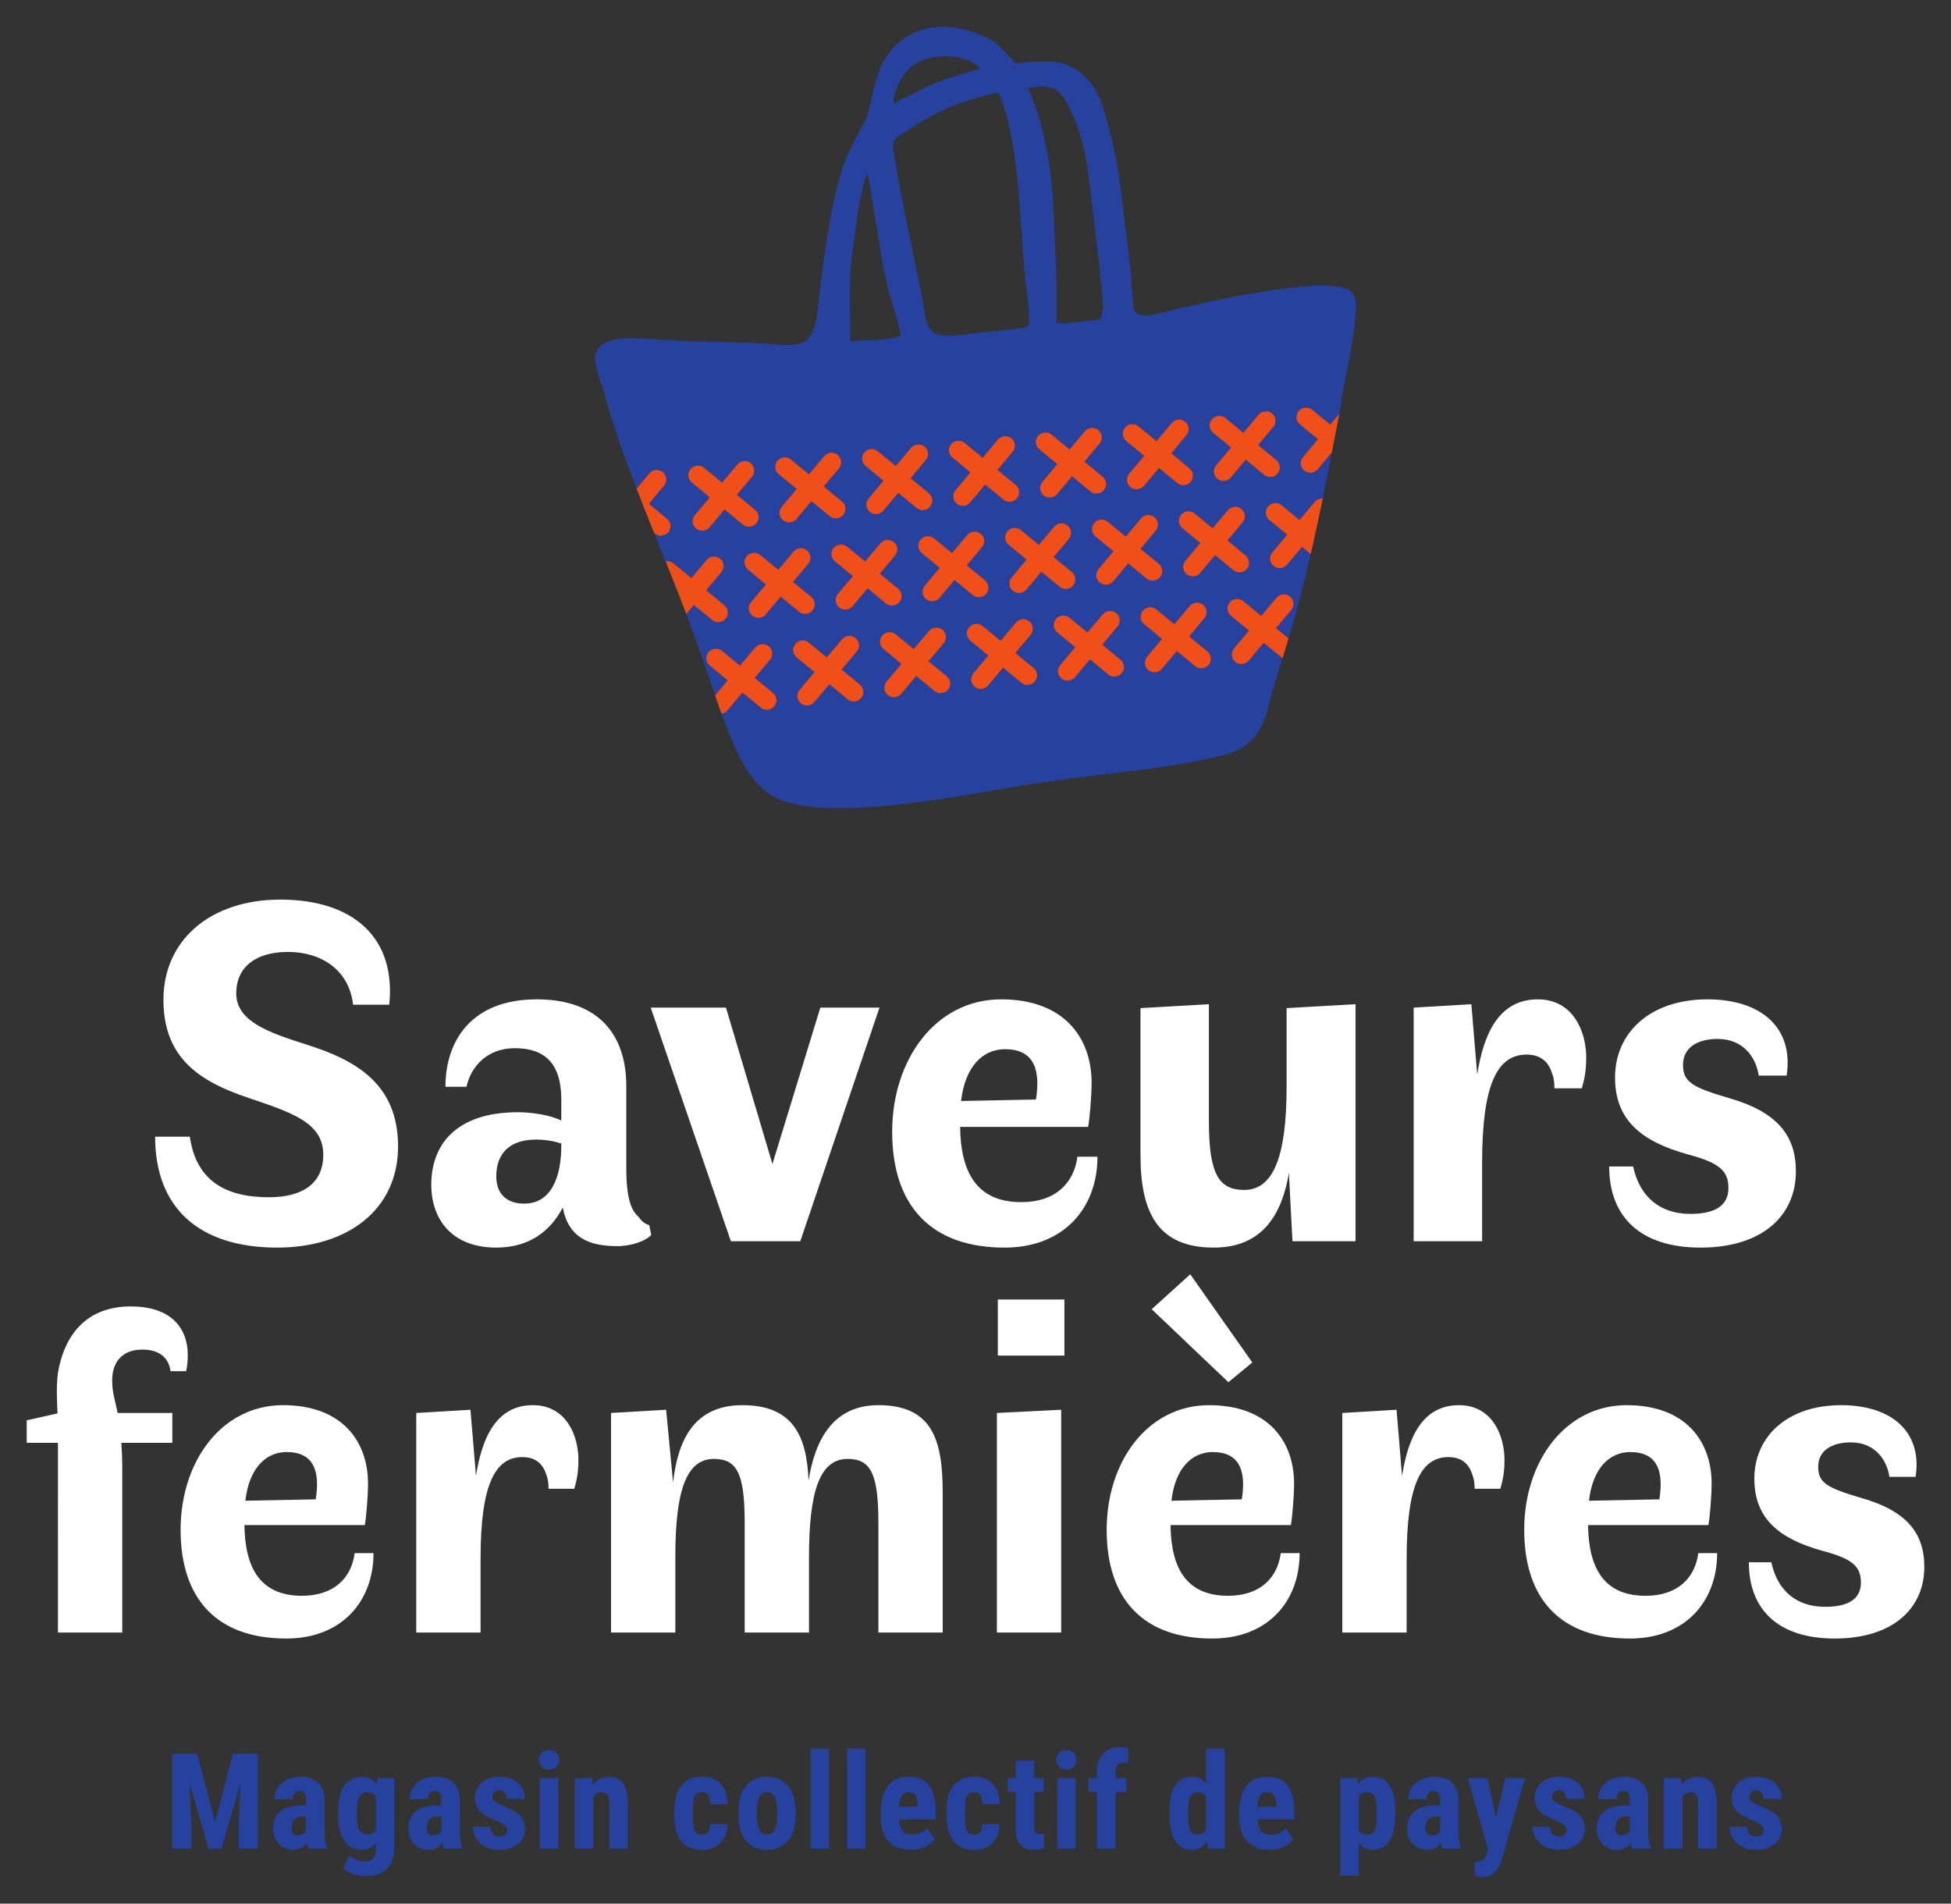 <?xml version="1.0" encoding="UTF-8" standalone="no"?>
<svg
   xmlns:dc="http://purl.org/dc/elements/1.1/"
   xmlns:cc="http://creativecommons.org/ns#"
   xmlns:rdf="http://www.w3.org/1999/02/22-rdf-syntax-ns#"
   xmlns:svg="http://www.w3.org/2000/svg"
   xmlns="http://www.w3.org/2000/svg"
   xmlns:xlink="http://www.w3.org/1999/xlink"
   id="svg456"
   version="1.2"
   viewBox="0 0 292.5 285.427"
   height="285.427pt"
   width="292.5pt">
  <rect x="0" y="0" width="292.5" height="285.427" fill="#333333" stroke="none"/>
  <defs
     id="defs151">
    <g
       id="g146">
      <symbol
         style="overflow:visible"
         id="glyph0-0"
         overflow="visible">
        <path
           id="path2"
           d="m 6.828,0 h -5.812 v -14.219 h 5.812 z M 6.375,-0.844 V -13.375 L 4.141,-7.109 Z M 1.453,-13.297 v 12.375 l 2.203,-6.188 z M 1.781,-0.531 H 6 L 3.891,-6.438 Z m 2.109,-7.25 L 6,-13.688 H 1.781 Z m 0,0"
           style="stroke:none" />
      </symbol>
      <symbol
         style="overflow:visible"
         id="glyph0-1"
         overflow="visible">
        <path
           id="path5"
           d="M 4.891,-14.219 7.578,-3.938 10.25,-14.219 H 14 V 0 H 11.125 V -3.844 L 11.391,-9.781 8.547,0 H 6.594 L 3.75,-9.781 4.016,-3.844 V 0 h -2.875 v -14.219 z m 0,0"
           style="stroke:none" />
      </symbol>
      <symbol
         style="overflow:visible"
         id="glyph0-2"
         overflow="visible">
        <path
           id="path8"
           d="M 6.031,0 C 5.945,-0.164 5.867,-0.441 5.797,-0.828 c -0.5,0.688 -1.172,1.031 -2.016,1.031 -0.887,0 -1.621,-0.289 -2.203,-0.875 -0.586,-0.594 -0.875,-1.352 -0.875,-2.281 0,-1.113 0.352,-1.973 1.062,-2.578 C 2.473,-6.133 3.488,-6.441 4.812,-6.453 H 5.656 V -7.312 c 0,-0.469 -0.086,-0.801 -0.25,-1 C 5.25,-8.508 5.016,-8.609 4.703,-8.609 c -0.699,0 -1.047,0.406 -1.047,1.219 h -2.75 c 0,-0.977 0.363,-1.785 1.094,-2.422 0.727,-0.633 1.656,-0.953 2.781,-0.953 1.156,0 2.051,0.305 2.688,0.906 0.633,0.605 0.953,1.465 0.953,2.578 V -2.312 C 8.43,-1.395 8.562,-0.68 8.812,-0.172 V 0 Z M 4.391,-1.969 c 0.312,0 0.57,-0.062 0.781,-0.188 0.219,-0.125 0.379,-0.27 0.484,-0.438 V -4.797 H 4.984 c -0.469,0 -0.84,0.152 -1.109,0.453 -0.262,0.305 -0.391,0.703 -0.391,1.203 0,0.781 0.301,1.172 0.906,1.172 z m 0,0"
           style="stroke:none" />
      </symbol>
      <symbol
         style="overflow:visible"
         id="glyph0-3"
         overflow="visible">
        <path
           id="path11"
           d="m 0.672,-5.609 c 0,-1.727 0.312,-3.02 0.938,-3.875 0.625,-0.852 1.5,-1.281 2.625,-1.281 0.957,0 1.695,0.383 2.219,1.141 L 6.562,-10.562 H 9.047 V 0 c 0,1.344 -0.383,2.367 -1.141,3.078 C 7.156,3.797 6.078,4.156 4.672,4.156 4.086,4.156 3.477,4.039 2.844,3.812 2.207,3.582 1.734,3.289 1.422,2.938 L 2.344,1.016 C 2.602,1.285 2.941,1.504 3.359,1.672 3.773,1.848 4.172,1.938 4.547,1.938 5.16,1.938 5.602,1.789 5.875,1.5 6.145,1.207 6.285,0.727 6.297,0.062 v -0.906 c -0.531,0.699 -1.219,1.047 -2.062,1.047 -1.125,0 -2,-0.438 -2.625,-1.312 -0.617,-0.883 -0.93,-2.125 -0.938,-3.719 z M 3.438,-4.906 c 0,0.969 0.125,1.68 0.375,2.125 0.258,0.449 0.664,0.672 1.219,0.672 0.562,0 0.984,-0.203 1.266,-0.609 v -5.062 c -0.293,-0.445 -0.711,-0.672 -1.25,-0.672 -0.543,0 -0.949,0.23 -1.219,0.688 C 3.566,-7.316 3.438,-6.598 3.438,-5.609 Z m 0,0"
           style="stroke:none" />
      </symbol>
      <symbol
         style="overflow:visible"
         id="glyph0-4"
         overflow="visible">
        <path
           id="path14"
           d="m 5.688,-2.828 c 0,-0.238 -0.117,-0.457 -0.344,-0.656 C 5.125,-3.68 4.625,-3.945 3.844,-4.281 2.707,-4.75 1.926,-5.227 1.5,-5.719 c -0.43,-0.5 -0.641,-1.113 -0.641,-1.844 0,-0.926 0.332,-1.691 1,-2.297 0.664,-0.602 1.551,-0.906 2.656,-0.906 1.156,0 2.082,0.305 2.781,0.906 0.695,0.594 1.047,1.398 1.047,2.406 H 5.578 c 0,-0.852 -0.359,-1.281 -1.078,-1.281 -0.293,0 -0.531,0.094 -0.719,0.281 -0.188,0.18 -0.281,0.43 -0.281,0.75 0,0.23 0.102,0.438 0.312,0.625 0.207,0.18 0.695,0.434 1.469,0.766 1.125,0.418 1.922,0.883 2.391,1.391 C 8.141,-4.41 8.375,-3.75 8.375,-2.938 8.375,-2 8.016,-1.238 7.297,-0.656 6.586,-0.082 5.66,0.203 4.516,0.203 3.734,0.203 3.047,0.051 2.453,-0.25 1.867,-0.562 1.406,-0.984 1.062,-1.516 c -0.336,-0.539 -0.5,-1.125 -0.5,-1.75 h 2.625 c 0.02,0.48 0.133,0.84 0.344,1.078 0.207,0.242 0.555,0.359 1.047,0.359 0.738,0 1.109,-0.332 1.109,-1 z m 0,0"
           style="stroke:none" />
      </symbol>
      <symbol
         style="overflow:visible"
         id="glyph0-5"
         overflow="visible">
        <path
           id="path17"
           d="M 3.906,0 H 1.141 V -10.562 H 3.906 Z M 1,-13.297 c 0,-0.438 0.133,-0.789 0.406,-1.062 0.281,-0.27 0.645,-0.406 1.094,-0.406 0.457,0 0.82,0.137 1.094,0.406 0.281,0.273 0.422,0.625 0.422,1.062 0,0.418 -0.137,0.766 -0.406,1.047 C 3.336,-11.969 2.969,-11.828 2.5,-11.828 2.039,-11.828 1.676,-11.969 1.406,-12.25 1.133,-12.531 1,-12.879 1,-13.297 Z m 0,0"
           style="stroke:none" />
      </symbol>
      <symbol
         style="overflow:visible"
         id="glyph0-6"
         overflow="visible">
        <path
           id="path20"
           d="m 3.531,-10.562 0.078,1.047 c 0.625,-0.832 1.441,-1.25 2.453,-1.25 1.82,0 2.758,1.277 2.812,3.828 V 0 H 6.094 v -6.734 c 0,-0.602 -0.09,-1.039 -0.266,-1.312 -0.18,-0.27 -0.492,-0.406 -0.938,-0.406 -0.512,0 -0.902,0.262 -1.172,0.781 V 0 H 0.938 v -10.562 z m 0,0"
           style="stroke:none" />
      </symbol>
      <symbol
         style="overflow:visible"
         id="glyph0-7"
         overflow="visible">
        <path
           id="path23"
           d=""
           style="stroke:none" />
      </symbol>
      <symbol
         style="overflow:visible"
         id="glyph0-8"
         overflow="visible">
        <path
           id="path26"
           d="m 4.828,-2.094 c 0.801,0 1.207,-0.52 1.219,-1.562 h 2.594 c -0.012,1.148 -0.367,2.078 -1.062,2.797 -0.699,0.711 -1.594,1.062 -2.688,1.062 -1.367,0 -2.406,-0.422 -3.125,-1.266 -0.719,-0.852 -1.086,-2.102 -1.094,-3.75 v -0.844 c 0,-1.656 0.352,-2.922 1.062,-3.797 0.707,-0.875 1.75,-1.312 3.125,-1.312 1.164,0 2.082,0.359 2.75,1.078 0.676,0.719 1.02,1.742 1.031,3.062 H 6.047 C 6.035,-7.219 5.938,-7.672 5.75,-7.984 5.562,-8.305 5.25,-8.469 4.812,-8.469 c -0.48,0 -0.824,0.172 -1.031,0.516 -0.211,0.344 -0.32,1.008 -0.328,1.984 v 1.078 c 0,0.855 0.039,1.453 0.125,1.797 0.082,0.344 0.219,0.602 0.406,0.766 0.195,0.156 0.477,0.234 0.844,0.234 z m 0,0"
           style="stroke:none" />
      </symbol>
      <symbol
         style="overflow:visible"
         id="glyph0-9"
         overflow="visible">
        <path
           id="path29"
           d="m 0.688,-5.625 c 0,-1.602 0.375,-2.859 1.125,-3.766 0.758,-0.914 1.805,-1.375 3.141,-1.375 1.344,0 2.391,0.461 3.141,1.375 0.758,0.906 1.141,2.168 1.141,3.781 V -4.938 c 0,1.617 -0.375,2.875 -1.125,3.781 C 7.367,-0.25 6.32,0.203 4.969,0.203 3.613,0.203 2.562,-0.25 1.812,-1.156 1.062,-2.07 0.688,-3.336 0.688,-4.953 Z m 2.766,0.688 c 0,1.898 0.504,2.844 1.516,2.844 0.938,0 1.438,-0.789 1.5,-2.375 L 6.484,-5.625 c 0,-0.969 -0.137,-1.68 -0.406,-2.141 -0.262,-0.469 -0.637,-0.703 -1.125,-0.703 -0.469,0 -0.84,0.234 -1.109,0.703 C 3.582,-7.305 3.453,-6.594 3.453,-5.625 Z m 0,0"
           style="stroke:none" />
      </symbol>
      <symbol
         style="overflow:visible"
         id="glyph0-10"
         overflow="visible">
        <path
           id="path32"
           d="M 3.906,0 H 1.141 V -15 H 3.906 Z m 0,0"
           style="stroke:none" />
      </symbol>
      <symbol
         style="overflow:visible"
         id="glyph0-11"
         overflow="visible">
        <path
           id="path35"
           d="m 5.281,0.203 c -1.43,0 -2.539,-0.422 -3.328,-1.266 -0.793,-0.852 -1.188,-2.066 -1.188,-3.641 v -0.844 c 0,-1.664 0.363,-2.953 1.094,-3.859 0.727,-0.906 1.77,-1.359 3.125,-1.359 1.332,0 2.332,0.43 3,1.281 0.676,0.844 1.02,2.102 1.031,3.766 v 1.359 h -5.5 c 0.039,0.781 0.211,1.355 0.516,1.719 0.312,0.367 0.785,0.547 1.422,0.547 0.926,0 1.695,-0.316 2.312,-0.953 L 8.844,-1.375 C 8.508,-0.906 8.02,-0.523 7.375,-0.234 6.727,0.055 6.031,0.203 5.281,0.203 Z m -1.75,-6.5 h 2.766 v -0.25 c -0.012,-0.625 -0.117,-1.098 -0.312,-1.422 -0.199,-0.332 -0.539,-0.5 -1.016,-0.5 -0.48,0 -0.828,0.172 -1.047,0.516 -0.219,0.344 -0.352,0.898 -0.391,1.656 z m 0,0"
           style="stroke:none" />
      </symbol>
      <symbol
         style="overflow:visible"
         id="glyph0-12"
         overflow="visible">
        <path
           id="path38"
           d="m 4.219,-13.172 v 2.609 h 1.422 v 2.078 H 4.219 V -3.25 c 0,0.418 0.055,0.703 0.172,0.859 0.113,0.156 0.332,0.234 0.656,0.234 0.27,0 0.488,-0.02 0.656,-0.062 L 5.688,-0.062 C 5.219,0.113 4.707,0.203 4.156,0.203 2.375,0.203 1.473,-0.82 1.453,-2.875 V -8.484 H 0.234 V -10.562 h 1.219 v -2.609 z m 0,0"
           style="stroke:none" />
      </symbol>
      <symbol
         style="overflow:visible"
         id="glyph0-13"
         overflow="visible">
        <path
           id="path41"
           d="M 1.641,0 V -8.484 H 0.359 V -10.562 h 1.281 v -0.953 c 0.008,-1.164 0.316,-2.07 0.922,-2.719 0.613,-0.645 1.457,-0.969 2.531,-0.969 0.32,0 0.738,0.062 1.25,0.188 l -0.031,2.219 c -0.188,-0.062 -0.414,-0.094 -0.672,-0.094 -0.812,0 -1.219,0.492 -1.219,1.469 V -10.562 H 6.062 v 2.078 H 4.422 V 0 Z m 0,0"
           style="stroke:none" />
      </symbol>
      <symbol
         style="overflow:visible"
         id="glyph0-14"
         overflow="visible">
        <path
           id="path44"
           d="m 0.641,-5.609 c 0,-1.727 0.289,-3.02 0.875,-3.875 0.582,-0.852 1.438,-1.281 2.562,-1.281 0.812,0 1.488,0.355 2.031,1.062 V -15 h 2.781 V 0 H 6.375 L 6.25,-1.078 C 5.688,-0.223 4.957,0.203 4.062,0.203 2.957,0.203 2.113,-0.219 1.531,-1.062 0.945,-1.914 0.648,-3.164 0.641,-4.812 Z M 3.406,-4.906 c 0,1.043 0.109,1.773 0.328,2.188 0.227,0.406 0.602,0.609 1.125,0.609 0.551,0 0.969,-0.242 1.25,-0.734 V -7.672 C 5.828,-8.191 5.414,-8.453 4.875,-8.453 c -0.512,0 -0.887,0.211 -1.125,0.625 -0.23,0.406 -0.344,1.137 -0.344,2.188 z m 0,0"
           style="stroke:none" />
      </symbol>
      <symbol
         style="overflow:visible"
         id="glyph0-15"
         overflow="visible">
        <path
           id="path47"
           d="m 9.234,-4.953 c 0,1.656 -0.289,2.934 -0.859,3.828 -0.562,0.887 -1.406,1.328 -2.531,1.328 -0.867,0 -1.559,-0.348 -2.078,-1.047 V 4.062 H 1 v -14.625 h 2.562 l 0.094,0.969 c 0.531,-0.781 1.254,-1.172 2.172,-1.172 1.125,0 1.969,0.414 2.531,1.234 0.57,0.824 0.863,2.078 0.875,3.766 z m -2.75,-0.688 c 0,-1.02 -0.117,-1.742 -0.344,-2.172 -0.219,-0.426 -0.594,-0.641 -1.125,-0.641 -0.574,0 -0.992,0.242 -1.25,0.719 v 4.953 c 0.25,0.461 0.672,0.688 1.266,0.688 0.539,0 0.914,-0.227 1.125,-0.688 C 6.375,-3.25 6.484,-3.973 6.484,-4.953 Z m 0,0"
           style="stroke:none" />
      </symbol>
      <symbol
         style="overflow:visible"
         id="glyph0-16"
         overflow="visible">
        <path
           id="path50"
           d="m 4.391,-4.594 1.406,-5.969 H 8.75 L 5.281,1.578 c -0.523,1.789 -1.508,2.688 -2.953,2.688 -0.324,0 -0.699,-0.062 -1.125,-0.188 V 1.922 L 1.531,1.938 c 0.426,0 0.75,-0.086 0.969,-0.25 C 2.719,1.52 2.879,1.234 2.984,0.828 L 3.203,0.109 0.156,-10.562 H 3.125 Z m 0,0"
           style="stroke:none" />
      </symbol>
      <symbol
         style="overflow:visible"
         id="glyph1-0"
         overflow="visible">
        <path
           id="path53"
           d="M 6,0 V -8.406 H 0 V 0 Z M 5.047,-7.797 3,-4.734 0.953,-7.797 Z m 0.359,6.656 -2.047,-3.062 2.047,-3.062 z M 0.953,-0.594 3,-3.656 l 2.047,3.062 z m -0.359,-6.672 2.047,3.062 -2.047,3.062 z m 0,0"
           style="stroke:none" />
      </symbol>
      <symbol
         style="overflow:visible"
         id="glyph1-1"
         overflow="visible">
        <path
           id="path56"
           d="M 8.625,-7.797 H 5.797 v 0.328 c 0.844,0.047 1.109,0.203 1.172,0.75 0.047,0.328 0.094,0.875 0.094,1.984 V -1.781 H 7.016 L 2,-7.797 H 0.234 V -7.469 C 0.797,-7.422 1.062,-7.312 1.312,-7.016 1.531,-6.75 1.547,-6.688 1.547,-5.812 v 2.641 c 0,1.094 -0.031,1.688 -0.078,2.062 C 1.422,-0.531 1.109,-0.375 0.422,-0.344 V 0 h 2.844 v -0.344 c -0.812,-0.047 -1.094,-0.188 -1.156,-0.797 -0.031,-0.344 -0.062,-0.922 -0.062,-2.031 V -6.188 H 2.062 l 5.109,6.297 h 0.375 v -4.844 c 0,-1.109 0.031,-1.656 0.078,-2.016 0.047,-0.516 0.328,-0.672 1,-0.719 z m 0,0"
           style="stroke:none" />
      </symbol>
      <symbol
         style="overflow:visible"
         id="glyph1-2"
         overflow="visible">
        <path
           id="path59"
           d="m 3.078,-5.391 c -1.094,0 -2.641,0.906 -2.641,2.875 0,1.344 0.984,2.656 2.641,2.656 1.188,0 2.594,-0.922 2.594,-2.859 0,-1.469 -1.094,-2.672 -2.594,-2.672 z m -0.156,0.406 c 1.078,0 1.641,1.141 1.641,2.531 0,1.656 -0.609,2.203 -1.359,2.203 -1,0 -1.641,-1.125 -1.641,-2.641 0,-1.359 0.641,-2.094 1.359,-2.094 z m 0,0"
           style="stroke:none" />
      </symbol>
      <symbol
         style="overflow:visible"
         id="glyph1-3"
         overflow="visible">
        <path
           id="path62"
           d="M 6.219,-0.594 5.891,-0.609 C 5.422,-0.641 5.328,-0.719 5.328,-1.312 V -5.328 C 5.141,-5.297 4.859,-5.25 4.531,-5.203 4.172,-5.156 3.766,-5.125 3.438,-5.109 V -4.844 L 3.875,-4.766 C 4.266,-4.703 4.375,-4.625 4.375,-4 v 2.812 c -0.406,0.391 -0.859,0.578 -1.297,0.578 -0.531,0 -1.047,-0.297 -1.047,-1.359 v -1.625 c 0,-0.797 0,-1.359 0.031,-1.734 -0.188,0.031 -0.531,0.078 -0.844,0.125 -0.312,0.047 -0.625,0.078 -0.875,0.094 V -4.844 L 0.688,-4.766 C 0.984,-4.688 1.078,-4.625 1.078,-4 v 2.359 c 0,1.297 0.688,1.781 1.484,1.781 0.328,0 0.578,-0.094 0.922,-0.297 0.359,-0.203 0.625,-0.422 0.891,-0.625 v 0.859 l 0.078,0.062 c 0.234,-0.062 0.531,-0.156 0.844,-0.234 0.312,-0.094 0.656,-0.156 0.922,-0.188 z m 0,0"
           style="stroke:none" />
      </symbol>
      <symbol
         style="overflow:visible"
         id="glyph1-4"
         overflow="visible">
        <path
           id="path65"
           d="M 5.734,-5.25 H 3.594 v 0.312 c 0.688,0.094 0.766,0.219 0.562,0.797 -0.25,0.781 -0.641,1.859 -1.062,2.859 C 2.75,-2.141 2.25,-3.406 1.953,-4.25 1.766,-4.766 1.781,-4.859 2.438,-4.938 V -5.25 h -2.469 v 0.312 c 0.656,0.094 0.734,0.188 1.016,0.875 0.578,1.406 1.125,2.75 1.656,4.188 H 2.969 C 3.641,-1.656 4.266,-3.125 4.688,-4.031 5,-4.734 5.094,-4.844 5.734,-4.938 Z m 0,0"
           style="stroke:none" />
      </symbol>
      <symbol
         style="overflow:visible"
         id="glyph1-5"
         overflow="visible">
        <path
           id="path68"
           d="m 4.562,-1.266 c -0.453,0.406 -0.891,0.594 -1.375,0.594 -0.844,0 -1.797,-0.672 -1.812,-2.297 C 2.812,-3.031 4.328,-3.141 4.531,-3.188 4.75,-3.234 4.797,-3.328 4.797,-3.562 4.797,-4.484 4,-5.391 3,-5.391 H 2.984 c -0.609,0 -1.25,0.344 -1.75,0.875 C 0.75,-3.969 0.438,-3.234 0.438,-2.406 c 0,1.344 0.875,2.547 2.344,2.547 0.375,0 1.203,-0.219 1.953,-1.156 z M 2.703,-4.938 c 0.672,0 1.078,0.562 1.062,1.188 0,0.188 -0.062,0.25 -0.281,0.25 C 2.781,-3.484 2.109,-3.469 1.438,-3.469 1.625,-4.438 2.156,-4.938 2.703,-4.938 Z m 0,0"
           style="stroke:none" />
      </symbol>
      <symbol
         style="overflow:visible"
         id="glyph1-6"
         overflow="visible">
        <path
           id="path71"
           d="M 2.859,0 V -0.312 C 2.094,-0.391 1.984,-0.453 1.984,-1.25 V -8.547 C 1.578,-8.406 0.844,-8.203 0.219,-8.125 v 0.281 c 0.75,0.078 0.828,0.109 0.828,0.922 V -1.25 c 0,0.797 -0.109,0.859 -0.859,0.938 V 0 Z m 0,0"
           style="stroke:none" />
      </symbol>
      <symbol
         style="overflow:visible"
         id="glyph1-7"
         overflow="visible">
        <path
           id="path74"
           d=""
           style="stroke:none" />
      </symbol>
      <symbol
         style="overflow:visible"
         id="glyph1-8"
         overflow="visible">
        <path
           id="path77"
           d="M 9.562,0 V -0.312 C 8.875,-0.391 8.781,-0.438 8.781,-1.234 v -2.312 c 0,-1.188 -0.594,-1.844 -1.516,-1.844 -0.359,0 -0.672,0.141 -0.922,0.312 -0.297,0.188 -0.641,0.406 -0.984,0.688 -0.266,-0.625 -0.781,-1 -1.344,-1 -0.375,0 -0.672,0.141 -0.984,0.344 -0.375,0.203 -0.625,0.422 -0.875,0.594 v -0.969 C 1.625,-5.188 1.016,-5.031 0.484,-4.938 v 0.281 c 0.703,0.109 0.734,0.172 0.734,0.938 v 2.484 c 0,0.781 -0.109,0.844 -0.891,0.922 V 0 h 2.531 V -0.312 C 2.266,-0.391 2.156,-0.453 2.156,-1.234 V -4.062 C 2.516,-4.359 3,-4.688 3.469,-4.688 c 0.75,0 1.062,0.516 1.062,1.391 v 2.062 c 0,0.797 -0.109,0.844 -0.859,0.922 V 0 h 2.562 V -0.312 C 5.578,-0.391 5.469,-0.453 5.469,-1.219 v -2.328 c 0,-0.219 -0.016,-0.359 -0.031,-0.516 0.453,-0.359 0.906,-0.625 1.344,-0.625 0.75,0 1.062,0.547 1.062,1.406 v 2 C 7.844,-0.438 7.703,-0.391 7,-0.312 V 0 Z m 0,0"
           style="stroke:none" />
      </symbol>
      <symbol
         style="overflow:visible"
         id="glyph1-9"
         overflow="visible">
        <path
           id="path80"
           d="M 6.281,0 V -0.312 C 5.594,-0.391 5.516,-0.438 5.516,-1.25 v -2.312 c 0,-1.156 -0.578,-1.828 -1.547,-1.828 -0.344,0 -0.656,0.141 -1,0.359 -0.297,0.203 -0.562,0.391 -0.797,0.562 v -0.938 C 1.641,-5.188 1.078,-5.047 0.5,-4.938 v 0.281 c 0.656,0.125 0.719,0.172 0.719,0.938 V -1.25 c 0,0.797 -0.062,0.859 -0.875,0.938 V 0 H 2.953 V -0.312 C 2.25,-0.391 2.172,-0.438 2.172,-1.25 V -4.062 C 2.531,-4.375 3,-4.688 3.484,-4.688 c 0.797,0 1.094,0.547 1.094,1.375 v 2 c 0,0.828 -0.094,0.922 -0.797,1 V 0 Z m 0,0"
           style="stroke:none" />
      </symbol>
      <symbol
         style="overflow:visible"
         id="glyph1-10"
         overflow="visible">
        <path
           id="path83"
           d="M 3.578,-0.438 3.469,-0.75 c -0.156,0.094 -0.438,0.203 -0.734,0.203 -0.312,0 -0.703,-0.172 -0.703,-1.141 V -4.766 H 3.312 C 3.469,-4.859 3.5,-5.109 3.391,-5.25 H 2.031 V -6.891 L 1.859,-6.906 1.078,-6.109 V -5.25 h -0.531 l -0.344,0.359 0.047,0.125 h 0.828 v 3.484 c 0,0.938 0.422,1.422 1.172,1.422 0.125,0 0.312,-0.047 0.516,-0.156 z m 0,0"
           style="stroke:none" />
      </symbol>
      <symbol
         style="overflow:visible"
         id="glyph1-11"
         overflow="visible">
        <path
           id="path86"
           d="m 1.625,-6.438 c 0.344,0 0.609,-0.281 0.609,-0.609 0,-0.359 -0.266,-0.625 -0.609,-0.625 -0.312,0 -0.609,0.266 -0.609,0.625 0,0.328 0.297,0.609 0.609,0.609 z M 3.031,0 V -0.312 C 2.25,-0.391 2.172,-0.453 2.172,-1.266 V -5.406 C 1.656,-5.203 1.078,-5.047 0.469,-4.938 v 0.281 c 0.719,0.109 0.75,0.172 0.75,0.906 v 2.484 c 0,0.812 -0.078,0.875 -0.828,0.953 V 0 Z m 0,0"
           style="stroke:none" />
      </symbol>
      <symbol
         style="overflow:visible"
         id="glyph1-12"
         overflow="visible">
        <path
           id="path89"
           d="m 5.203,-0.469 -0.125,-0.312 c -0.125,0.078 -0.297,0.141 -0.438,0.141 -0.203,0 -0.422,-0.188 -0.422,-0.734 v -2.219 c 0,-0.625 -0.109,-1.109 -0.531,-1.469 C 3.422,-5.281 3.062,-5.391 2.703,-5.391 2.016,-5.25 1.219,-4.781 0.906,-4.547 c -0.234,0.172 -0.375,0.312 -0.375,0.484 0,0.281 0.297,0.516 0.516,0.516 0.172,0 0.281,-0.094 0.344,-0.281 0.094,-0.359 0.203,-0.625 0.344,-0.797 0.141,-0.141 0.312,-0.219 0.547,-0.219 0.609,0 1.016,0.469 1.016,1.359 V -3.281 C 3.031,-3.078 2.156,-2.75 1.438,-2.516 0.781,-2.281 0.469,-1.906 0.469,-1.312 c 0,0.75 0.594,1.453 1.438,1.453 0.359,0 0.938,-0.438 1.422,-0.766 0.062,0.203 0.125,0.375 0.281,0.531 C 3.75,0.031 4,0.141 4.172,0.141 Z m -1.906,-0.547 c -0.219,0.234 -0.641,0.438 -0.953,0.438 -0.375,0 -0.859,-0.297 -0.859,-0.906 C 1.484,-1.938 1.75,-2.156 2.219,-2.375 2.469,-2.5 3.047,-2.75 3.297,-2.875 Z M 3.031,-6.047 C 2.781,-6.656 2.484,-7.531 2.266,-8.062 2.094,-8.094 1.438,-7.969 1.328,-7.906 L 1.297,-7.812 C 1.625,-7.375 2.188,-6.609 2.703,-5.891 Z m 0,0"
           style="stroke:none" />
      </symbol>
      <symbol
         style="overflow:visible"
         id="glyph1-13"
         overflow="visible">
        <path
           id="path92"
           d="m 5.203,-0.469 -0.125,-0.312 c -0.125,0.078 -0.297,0.141 -0.438,0.141 -0.203,0 -0.422,-0.188 -0.422,-0.734 v -2.219 c 0,-0.625 -0.109,-1.109 -0.531,-1.469 C 3.422,-5.281 3.062,-5.391 2.703,-5.391 2.016,-5.25 1.219,-4.781 0.906,-4.547 c -0.234,0.172 -0.375,0.312 -0.375,0.484 0,0.281 0.297,0.516 0.516,0.516 0.172,0 0.281,-0.094 0.344,-0.281 0.094,-0.359 0.203,-0.625 0.344,-0.797 0.141,-0.141 0.312,-0.219 0.547,-0.219 0.609,0 1.016,0.469 1.016,1.359 V -3.281 C 3.031,-3.078 2.156,-2.75 1.438,-2.516 0.781,-2.281 0.469,-1.906 0.469,-1.312 c 0,0.75 0.594,1.453 1.438,1.453 0.359,0 0.938,-0.438 1.422,-0.766 0.062,0.203 0.125,0.375 0.281,0.531 C 3.75,0.031 4,0.141 4.172,0.141 Z m -1.906,-0.547 c -0.219,0.234 -0.641,0.438 -0.953,0.438 -0.375,0 -0.859,-0.297 -0.859,-0.906 0,-0.453 0.266,-0.672 0.734,-0.891 0.25,-0.125 0.828,-0.375 1.078,-0.5 z m 0,0"
           style="stroke:none" />
      </symbol>
      <symbol
         style="overflow:visible"
         id="glyph1-14"
         overflow="visible">
        <path
           id="path95"
           d="m 1.625,-6.438 c 0.328,0 0.594,-0.281 0.594,-0.609 0,-0.359 -0.266,-0.625 -0.594,-0.625 -0.328,0 -0.609,0.266 -0.609,0.625 0,0.328 0.281,0.609 0.609,0.609 z m -1.219,1.766 c 0.75,0.109 0.812,0.156 0.812,0.969 v 2.344 c 0,1.094 -0.031,1.797 -0.109,2.312 -0.062,0.422 -0.156,0.688 -0.297,0.875 -0.172,0.219 -0.469,0.359 -0.875,0.453 -0.172,0.031 -0.25,0.125 -0.25,0.281 0,0.281 0.281,0.516 0.438,0.516 0.094,0 0.188,-0.047 0.312,-0.125 C 0.703,2.719 1.469,1.797 1.891,0.594 2.109,-0.031 2.156,-0.547 2.156,-1.328 V -5.406 c -0.516,0.203 -1.125,0.359 -1.75,0.469 z m 0,0"
           style="stroke:none" />
      </symbol>
      <symbol
         style="overflow:visible"
         id="glyph1-15"
         overflow="visible">
        <path
           id="path98"
           d="M 2.172,-4.109 V -5.406 c -0.578,0.234 -1.109,0.375 -1.688,0.469 v 0.281 c 0.688,0.078 0.734,0.125 0.734,0.922 V -1.25 c 0,0.797 -0.078,0.859 -0.828,0.938 V 0 H 3.156 V -0.312 C 2.234,-0.391 2.172,-0.453 2.172,-1.25 V -3.438 C 2.438,-4.109 2.812,-4.469 3.125,-4.469 c 0.203,0 0.344,0.078 0.516,0.25 0.078,0.062 0.172,0.078 0.312,0.016 C 4.188,-4.312 4.344,-4.547 4.344,-4.781 c 0,-0.281 -0.281,-0.609 -0.703,-0.609 -0.562,0 -1.078,0.672 -1.438,1.281 z m 0,0"
           style="stroke:none" />
      </symbol>
      <symbol
         style="overflow:visible"
         id="glyph1-16"
         overflow="visible">
        <path
           id="path101"
           d="M 6.203,-0.609 5.812,-0.641 C 5.375,-0.703 5.297,-0.75 5.297,-1.375 v -7.172 c -0.453,0.141 -1.25,0.344 -1.875,0.406 v 0.297 c 0.859,0.062 0.922,0.109 0.922,0.891 V -5.25 C 4.062,-5.359 3.703,-5.391 3.547,-5.391 c -1.641,0 -3.094,1.312 -3.094,2.984 0,1.672 1.266,2.547 2.219,2.547 0.141,0 0.453,-0.062 0.938,-0.344 l 0.734,-0.438 v 0.781 c 0.703,-0.25 1.594,-0.406 1.859,-0.453 z M 4.344,-1.016 c -0.281,0.219 -0.734,0.406 -1.156,0.406 -0.781,0 -1.656,-0.703 -1.656,-2.125 0,-1.734 1.016,-2.203 1.578,-2.203 0.438,0 0.953,0.203 1.234,0.625 z m 0,0"
           style="stroke:none" />
      </symbol>
      <symbol
         style="overflow:visible"
         id="glyph1-17"
         overflow="visible">
        <path
           id="path104"
           d="M 3.828,-3.906 C 3.797,-4.188 3.672,-4.906 3.562,-5.172 3.328,-5.281 3,-5.391 2.516,-5.391 c -1.109,0 -1.828,0.719 -1.828,1.562 0,0.906 0.781,1.312 1.5,1.641 C 2.781,-1.906 3.125,-1.625 3.125,-1.094 3.125,-0.578 2.719,-0.25 2.281,-0.25 1.562,-0.25 1.016,-0.953 0.812,-1.734 L 0.484,-1.688 c 0,0.438 0.125,1.25 0.219,1.422 0.203,0.188 0.75,0.406 1.359,0.406 0.969,0 1.984,-0.562 1.984,-1.656 0,-0.828 -0.609,-1.25 -1.531,-1.625 -0.531,-0.234 -1,-0.5 -1,-1.031 C 1.516,-4.656 1.828,-5 2.297,-5 2.875,-5 3.281,-4.531 3.531,-3.812 Z m 0,0"
           style="stroke:none" />
      </symbol>
      <symbol
         style="overflow:visible"
         id="glyph1-18"
         overflow="visible">
        <path
           id="path107"
           d="M 5.562,-5.25 C 5.109,-5.172 4.5,-5.094 3.922,-5.062 c -0.359,-0.219 -0.75,-0.328 -1.156,-0.328 -0.922,0 -2.156,0.641 -2.156,2 0,0.812 0.516,1.375 1.062,1.609 -0.203,0.234 -0.578,0.547 -1.062,0.719 -0.016,0.125 0.031,0.344 0.141,0.516 0.156,0.25 0.453,0.516 0.875,0.656 C 1.344,0.344 0.875,0.703 0.641,0.953 0.453,1.125 0.344,1.359 0.344,1.625 c 0.016,0.672 0.75,1.453 2.094,1.453 1.594,0 2.984,-1.156 2.984,-2.375 0,-1.172 -0.969,-1.406 -1.719,-1.406 -0.406,0 -0.828,0 -1.266,0 -0.547,0 -0.75,-0.219 -0.75,-0.453 0,-0.156 0.203,-0.391 0.359,-0.5 0.188,0.031 0.406,0.062 0.609,0.062 1.016,0 2.094,-0.625 2.094,-1.922 0,-0.422 -0.141,-0.797 -0.359,-1.062 l 0.688,0.047 c 0.188,-0.109 0.438,-0.422 0.531,-0.609 z M 2.625,-5.016 c 0.703,0 1.141,0.672 1.141,1.609 0,0.953 -0.469,1.422 -1,1.422 -0.656,0 -1.125,-0.672 -1.125,-1.609 0,-0.922 0.484,-1.422 0.984,-1.422 z M 2.891,0.125 c 0.531,0 0.875,0.047 1.172,0.156 0.344,0.156 0.547,0.453 0.547,0.859 0,0.75 -0.594,1.328 -1.734,1.328 -0.891,0 -1.578,-0.484 -1.578,-1.156 0,-0.328 0.234,-0.672 0.547,-0.922 C 2.062,0.203 2.344,0.125 2.891,0.125 Z m 0,0"
           style="stroke:none" />
      </symbol>
      <symbol
         style="overflow:visible"
         id="glyph2-0"
         overflow="visible">
        <path
           id="path110"
           d="M 8.188,0 H 1.219 V -17.062 H 8.188 Z M 7.656,-1.016 V -16.062 l -2.688,7.531 z M 1.75,-15.953 v 14.844 L 4.391,-8.531 Z m 0.391,15.312 h 5.062 L 4.672,-7.719 Z m 2.531,-8.688 2.531,-7.109 h -5.062 z m 0,0"
           style="stroke:none" />
      </symbol>
      <symbol
         style="overflow:visible"
         id="glyph2-1"
         overflow="visible">
        <path
           id="path113"
           d="M 4.812,-6 V 0 H 1.375 v -17.062 h 5.812 c 1.688,0 3.031,0.527 4.031,1.578 1.008,1.043 1.516,2.402 1.516,4.078 0,1.668 -0.5,2.984 -1.5,3.953 C 10.242,-6.484 8.867,-6 7.109,-6 Z m 0,-2.875 h 2.375 c 0.656,0 1.16,-0.211 1.516,-0.641 0.363,-0.426 0.547,-1.051 0.547,-1.875 0,-0.852 -0.188,-1.531 -0.562,-2.031 C 8.32,-13.93 7.832,-14.188 7.219,-14.188 H 4.812 Z m 0,0"
           style="stroke:none" />
      </symbol>
      <symbol
         style="overflow:visible"
         id="glyph2-2"
         overflow="visible">
        <path
           id="path116"
           d="M 9.516,-3.5 H 4.812 L 3.906,0 H 0.266 L 5.594,-17.062 H 8.75 L 14.109,0 H 10.438 Z M 5.562,-6.359 H 8.75 l -1.594,-6.094 z m 0,0"
           style="stroke:none" />
      </symbol>
      <symbol
         style="overflow:visible"
         id="glyph2-3"
         overflow="visible">
        <path
           id="path119"
           d="M 12.969,-1.938 C 12.312,-1.219 11.5,-0.676 10.531,-0.312 9.562,0.051 8.504,0.234 7.359,0.234 5.398,0.234 3.875,-0.367 2.781,-1.578 1.695,-2.797 1.141,-4.566 1.109,-6.891 V -9.969 c 0,-2.344 0.516,-4.148 1.547,-5.422 1.031,-1.27 2.531,-1.906 4.5,-1.906 1.844,0 3.234,0.461 4.172,1.375 0.945,0.906 1.492,2.34 1.641,4.297 H 9.625 C 9.531,-12.707 9.301,-13.445 8.938,-13.844 8.582,-14.238 8.02,-14.438 7.25,-14.438 c -0.93,0 -1.605,0.34 -2.031,1.016 -0.418,0.68 -0.633,1.762 -0.641,3.25 v 3.094 c 0,1.555 0.227,2.684 0.688,3.391 C 5.734,-2.977 6.5,-2.625 7.562,-2.625 c 0.676,0 1.227,-0.133 1.656,-0.406 L 9.516,-3.25 v -3.125 h -2.406 v -2.609 h 5.859 z m 0,0"
           style="stroke:none" />
      </symbol>
      <symbol
         style="overflow:visible"
         id="glyph2-4"
         overflow="visible">
        <path
           id="path122"
           d="m 10.188,-7.391 h -5.375 v 4.531 h 6.359 V 0 H 1.375 v -17.062 h 9.766 v 2.875 H 4.812 v 4.031 h 5.375 z m 0,0"
           style="stroke:none" />
      </symbol>
      <symbol
         style="overflow:visible"
         id="glyph2-5"
         overflow="visible">
        <path
           id="path125"
           d=""
           style="stroke:none" />
      </symbol>
      <symbol
         style="overflow:visible"
         id="glyph2-6"
         overflow="visible">
        <path
           id="path128"
           d="m 7.234,0 c -0.094,-0.195 -0.188,-0.523 -0.281,-0.984 -0.594,0.812 -1.402,1.219 -2.422,1.219 -1.062,0 -1.945,-0.348 -2.641,-1.047 C 1.191,-1.52 0.844,-2.43 0.844,-3.547 0.844,-4.879 1.266,-5.906 2.109,-6.625 2.961,-7.352 4.188,-7.727 5.781,-7.75 h 1 v -1.016 c 0,-0.57 -0.102,-0.973 -0.297,-1.203 -0.188,-0.238 -0.469,-0.359 -0.844,-0.359 -0.836,0 -1.25,0.484 -1.25,1.453 h -3.312 c 0,-1.164 0.438,-2.129 1.312,-2.891 0.883,-0.77 2,-1.156 3.344,-1.156 1.383,0 2.457,0.367 3.219,1.094 0.77,0.719 1.156,1.75 1.156,3.094 v 5.969 c 0.008,1.094 0.164,1.949 0.469,2.562 V 0 Z M 5.281,-2.375 c 0.363,0 0.672,-0.07 0.922,-0.219 C 6.461,-2.738 6.656,-2.914 6.781,-3.125 V -5.75 H 5.984 c -0.562,0 -1.008,0.184 -1.328,0.547 -0.324,0.355 -0.484,0.828 -0.484,1.422 0,0.938 0.367,1.406 1.109,1.406 z m 0,0"
           style="stroke:none" />
      </symbol>
      <symbol
         style="overflow:visible"
         id="glyph2-7"
         overflow="visible">
        <path
           id="path131"
           d="m 5.797,-2.516 c 0.957,0 1.441,-0.625 1.453,-1.875 h 3.125 c -0.023,1.375 -0.449,2.492 -1.281,3.344 -0.836,0.855 -1.914,1.281 -3.234,1.281 -1.637,0 -2.887,-0.504 -3.75,-1.516 -0.855,-1.02 -1.289,-2.52 -1.297,-4.5 v -1 c 0,-2 0.422,-3.52 1.266,-4.562 0.852,-1.051 2.109,-1.578 3.766,-1.578 1.395,0 2.492,0.434 3.297,1.297 0.801,0.867 1.211,2.09 1.234,3.672 H 7.25 c 0,-0.707 -0.117,-1.25 -0.344,-1.625 -0.23,-0.383 -0.605,-0.578 -1.125,-0.578 -0.586,0 -1,0.203 -1.25,0.609 -0.25,0.406 -0.383,1.203 -0.391,2.391 V -5.875 c 0,1.031 0.047,1.758 0.141,2.172 0.102,0.406 0.27,0.711 0.5,0.906 0.238,0.188 0.578,0.281 1.016,0.281 z m 0,0"
           style="stroke:none" />
      </symbol>
      <symbol
         style="overflow:visible"
         id="glyph2-8"
         overflow="visible">
        <path
           id="path134"
           d="M 7.438,-1.156 C 6.75,-0.227 5.828,0.234 4.672,0.234 3.516,0.234 2.633,-0.164 2.031,-0.969 1.426,-1.77 1.125,-2.938 1.125,-4.469 v -8.219 h 3.312 v 8.297 c 0.02,1.242 0.43,1.859 1.234,1.859 0.758,0 1.305,-0.328 1.641,-0.984 V -12.688 h 3.344 V 0 h -3.125 z m 0,0"
           style="stroke:none" />
      </symbol>
      <symbol
         style="overflow:visible"
         id="glyph2-9"
         overflow="visible">
        <path
           id="path137"
           d="m 6.328,0.234 c -1.699,0 -3.027,-0.504 -3.984,-1.516 -0.949,-1.02 -1.422,-2.477 -1.422,-4.375 v -1 c 0,-2 0.438,-3.539 1.312,-4.625 0.875,-1.094 2.125,-1.641 3.75,-1.641 1.594,0 2.789,0.512 3.594,1.531 0.812,1.023 1.223,2.531 1.234,4.531 v 1.625 H 4.219 c 0.051,0.938 0.258,1.625 0.625,2.062 0.363,0.438 0.93,0.656 1.703,0.656 1.102,0 2.023,-0.379 2.766,-1.141 l 1.312,2 c -0.406,0.562 -1,1.023 -1.781,1.375 C 8.07,0.062 7.234,0.234 6.328,0.234 Z M 4.25,-7.547 h 3.312 v -0.312 c -0.023,-0.75 -0.152,-1.316 -0.391,-1.703 -0.23,-0.395 -0.637,-0.594 -1.219,-0.594 -0.574,0 -0.992,0.211 -1.25,0.625 C 4.441,-9.125 4.289,-8.461 4.25,-7.547 Z m 0,0"
           style="stroke:none" />
      </symbol>
      <symbol
         style="overflow:visible"
         id="glyph2-10"
         overflow="visible">
        <path
           id="path140"
           d="M 4.688,0 H 1.359 V -12.688 H 4.688 Z M 1.203,-15.969 c 0,-0.508 0.16,-0.926 0.484,-1.25 0.332,-0.332 0.77,-0.5 1.312,-0.5 0.551,0 0.988,0.168 1.312,0.5 0.332,0.324 0.5,0.742 0.5,1.25 0,0.512 -0.164,0.938 -0.484,1.281 -0.324,0.336 -0.762,0.5 -1.312,0.5 -0.555,0 -0.996,-0.164 -1.328,-0.5 -0.324,-0.344 -0.484,-0.77 -0.484,-1.281 z m 0,0"
           style="stroke:none" />
      </symbol>
      <symbol
         style="overflow:visible"
         id="glyph2-11"
         overflow="visible">
        <path
           id="path143"
           d="M 4.688,0 H 1.359 V -18 H 4.688 Z m 0,0"
           style="stroke:none" />
      </symbol>
    </g>
    <clipPath
       id="clip1">
      <path
         id="path148"
         d="M 0,162 H 595.277 V 522 H 0 Z m 0,0" />
    </clipPath>
  </defs>
  <g
     transform="translate(-151.387,-206.973)"
     id="surface717">
    <path
       id="path157"
       d="m 392.641,381.871 c 0,7.621 4.762,12.164 13.703,12.164 9.305,0 14.289,-4.836 14.289,-11.43 0,-5.426 -2.859,-8.941 -10.039,-10.992 -5.496,-1.613 -6.887,-2.418 -6.887,-4.984 0,-2.492 2.051,-3.883 5.199,-3.883 3.957,0 5.789,2.93 6.156,5.496 h 4.18 c 1.098,-7.109 -3.738,-11.43 -11.871,-11.43 -8.574,0 -13.852,4.98 -13.852,11.723 0,6.449 4.031,9.598 10.848,11.504 4.688,1.246 6.152,2.418 6.152,5.055 0,2.859 -2.344,3.887 -5.715,3.887 -4.617,0 -7.621,-2.637 -8.574,-7.109 z m -29.312,-23.816 v 35.027 h 10.262 v -11.797 c 0,-11.727 2.27,-16.191 6.668,-16.191 2.199,0 3.297,1.168 3.809,2.781 0.293,0.734 0.367,1.465 0.367,2.273 h 4.105 c 0.367,-1.32 0.656,-2.492 0.656,-4.617 0,-3.812 -1.902,-8.719 -7.254,-8.719 -5.859,0 -8.133,5.199 -9.086,11.281 l -0.879,-10.551 z m -18.684,25.207 0.512,9.82 h 9.453 v -35.539 l -10.332,0.586 v 11.727 c 0,10.551 -1.977,15.535 -6.375,15.535 -3.734,0 -5.273,-2.348 -5.273,-10.188 v -17.66 l -10.258,0.586 v 21.984 c 0,8.426 2.418,13.922 10.988,13.922 7.477,0 10.262,-5.203 11.285,-11.281 z m -42.574,-18.977 c 4.18,0 4.836,2.855 4.836,5.203 0,0.879 -0.145,2.051 -0.219,2.344 l -11.211,0.219 c 0.586,-5.129 3.223,-7.766 6.594,-7.766 m -16.926,12.383 c 0,11.211 5.938,17.367 16.852,17.367 8.867,0 13.926,-5.934 13.926,-13.629 h -3.004 c -0.516,3.957 -3.297,6.812 -8.43,6.812 -6.812,0 -9.086,-4.688 -9.156,-11.285 h 19.195 c 0.223,-1.242 0.516,-4.613 0.516,-6.594 0,-6.742 -4.105,-12.527 -13.559,-12.527 -9.816,0 -16.34,9.012 -16.34,19.855 m -36.199,-18.613 12.02,35.027 h 10.402 l 11.871,-35.027 H 274.375 l -7.184,23.449 -6.961,-23.449 z m -23.156,25.281 c 0,-3.441 2.051,-5.496 5.934,-5.496 1.613,0 2.934,0.293 3.812,0.59 v 0.363 c 0,4.469 -1.391,8.648 -5.57,8.648 -2.637,0 -4.176,-1.465 -4.176,-4.105 m -9.746,1.246 c 0,5.203 3.078,9.453 9.746,9.453 5.129,0 8.207,-2.637 9.965,-6.008 0.879,4.543 3.957,5.789 8.207,5.789 2.129,0 4.324,-0.809 5.059,-1.688 l -0.293,-1.461 c -0.809,-0.223 -1.246,-0.734 -1.613,-1.25 -1.098,-0.949 -1.832,-2.711 -1.832,-7.398 v -12.164 c 0,-8.211 -4.617,-13.043 -13.41,-13.043 -9.82,0 -13.703,6.227 -13.703,13.113 h 3.152 c 0.656,-3.004 3.078,-5.789 7.254,-5.789 4.543,0 6.961,2.348 6.961,7.695 v 3.152 c -1.613,-0.809 -4.398,-1.246 -6.449,-1.246 -9.672,0 -13.043,5.203 -13.043,10.844 m -41.402,-7.18 c 0,10.625 6.523,16.633 18.32,16.633 10.48,0 18.102,-5.641 18.102,-15.168 0,-9.309 -6.23,-12.898 -13.633,-15.242 -5.789,-1.832 -10.625,-3.516 -10.625,-7.695 0,-4.031 3.008,-6.227 7.77,-6.227 4.984,0 9.16,2.711 9.746,7.914 h 5.422 c 1.027,-9.965 -5.277,-15.758 -16.34,-15.758 -10.406,0 -17.516,6.012 -17.516,15.023 0,8.941 5.715,12.312 12.605,14.656 6.449,2.199 11.359,3.664 11.359,8.574 0,4.395 -3.227,6.375 -8.137,6.375 -6.445,0 -10.918,-2.418 -11.871,-9.086 z m 0,0"
       style="fill:#ffffff;fill-opacity:1;fill-rule:nonzero;stroke:none" />
    <path
       id="path159"
       d="m 413.582,441.215 c 0,7.164 4.473,11.434 12.875,11.434 8.75,0 13.43,-4.547 13.43,-10.742 0,-5.098 -2.684,-8.406 -9.434,-10.332 -5.164,-1.516 -6.477,-2.273 -6.477,-4.684 0,-2.344 1.93,-3.652 4.895,-3.652 3.715,0 5.438,2.758 5.785,5.168 h 3.922 c 1.035,-6.68 -3.512,-10.746 -11.156,-10.746 -8.055,0 -13.016,4.684 -13.016,11.02 0,6.062 3.789,9.023 10.191,10.812 4.41,1.172 5.785,2.273 5.785,4.754 0,2.684 -2.203,3.648 -5.371,3.648 -4.34,0 -7.164,-2.477 -8.059,-6.68 z M 395.812,424.688 c 3.926,0 4.547,2.684 4.547,4.891 0,0.824 -0.141,1.926 -0.207,2.203 l -10.539,0.207 c 0.551,-4.824 3.031,-7.301 6.199,-7.301 m -15.91,11.637 c 0,10.539 5.578,16.324 15.84,16.324 8.336,0 13.086,-5.578 13.086,-12.809 h -2.824 c -0.48,3.715 -3.098,6.402 -7.918,6.402 -6.406,0 -8.543,-4.406 -8.609,-10.605 h 18.043 C 407.727,434.469 408,431.297 408,429.438 c 0,-6.336 -3.855,-11.777 -12.738,-11.777 -9.23,0 -15.359,8.473 -15.359,18.664 m -27.273,-17.492 v 32.922 h 9.645 v -11.09 c 0,-11.02 2.133,-15.219 6.266,-15.219 2.066,0 3.098,1.102 3.582,2.617 0.273,0.688 0.344,1.375 0.344,2.133 h 3.859 c 0.344,-1.238 0.617,-2.34 0.617,-4.34 0,-3.578 -1.789,-8.195 -6.82,-8.195 -5.508,0 -7.645,4.891 -8.539,10.609 l -0.824,-9.922 z m -19.422,5.855 c 3.926,0 4.547,2.684 4.547,4.891 0,0.824 -0.137,1.926 -0.207,2.203 l -10.535,0.207 c 0.551,-4.824 3.031,-7.301 6.195,-7.301 m -15.906,11.637 c 0,10.539 5.578,16.324 15.84,16.324 8.332,0 13.086,-5.578 13.086,-12.809 h -2.824 c -0.484,3.715 -3.098,6.402 -7.922,6.402 -6.402,0 -8.539,-4.406 -8.605,-10.605 h 18.043 c 0.207,-1.168 0.48,-4.34 0.48,-6.199 0,-6.336 -3.855,-11.777 -12.738,-11.777 -9.23,0 -15.359,8.473 -15.359,18.664 m 6.75,-33.055 11.5,10.949 3.582,-2.961 -9.301,-13.223 z m -23.211,15.562 v 32.922 h 9.641 v -33.406 z m 0.141,-8.609 h 9.984 v -8.402 h -9.984 z m -57.988,8.609 v 32.922 h 9.641 v -11.434 c 0,-9.848 1.652,-14.602 5.785,-14.602 3.512,0 4.613,2.273 4.613,9.645 v 16.391 h 9.641 v -11.297 c 0,-9.641 1.516,-14.738 5.785,-14.738 3.516,0 4.617,2.273 4.617,9.645 v 16.391 h 9.641 v -21.008 c 0,-7.918 -1.582,-13.086 -9.641,-13.086 -6.82,0 -9.504,5.234 -10.469,11.297 -0.277,-6.887 -2.48,-11.297 -9.918,-11.297 -7.438,0 -9.711,5.512 -10.398,11.641 v -0.066 l -1.035,-10.887 z m -29.203,0 v 32.922 h 9.641 v -11.09 c 0,-11.02 2.137,-15.219 6.27,-15.219 2.066,0 3.098,1.102 3.582,2.617 0.273,0.688 0.344,1.375 0.344,2.133 h 3.855 c 0.344,-1.238 0.621,-2.34 0.621,-4.34 0,-3.578 -1.793,-8.195 -6.82,-8.195 -5.508,0 -7.645,4.891 -8.539,10.609 l -0.828,-9.922 z m -19.422,5.855 c 3.926,0 4.547,2.684 4.547,4.891 0,0.824 -0.137,1.926 -0.207,2.203 l -10.535,0.207 c 0.547,-4.824 3.027,-7.301 6.195,-7.301 m -15.906,11.637 c 0,10.539 5.578,16.324 15.84,16.324 8.332,0 13.082,-5.578 13.082,-12.809 h -2.824 c -0.48,3.715 -3.098,6.402 -7.918,6.402 -6.402,0 -8.539,-4.406 -8.609,-10.605 h 18.047 c 0.207,-1.168 0.48,-4.34 0.48,-6.199 0,-6.336 -3.855,-11.777 -12.742,-11.777 -9.227,0 -15.355,8.473 -15.355,18.664 m -18.391,15.43 h 9.641 v -24.797 c 0,-1.375 -0.066,-2.617 -0.137,-3.648 h 7.645 v -4.477 h -8.195 c -0.414,-1.996 -0.824,-3.098 -0.824,-4.891 0,-2.684 1.445,-4.613 4.543,-4.613 2.824,0 3.996,1.516 4.203,3.238 h 2.34 c 0.277,-1.242 0.277,-2.273 0.207,-3.309 -0.344,-3.648 -2.961,-6.402 -8.473,-6.402 -6.816,0 -9.984,4.406 -10.949,9.918 -0.273,2.203 -0.137,3.926 -0.07,6.129 l -4.613,1.031 v 3.375 h 4.684 z m 0,0"
       style="fill:#ffffff;fill-opacity:1;fill-rule:nonzero;stroke:none" />
    <path
       id="path161"
       d="m 252.988,295.68 c 0.035,0.094 0.074,0.188 0.109,0.281 l 0.094,-0.113 z m 0,0"
       style="fill:#f04f19;fill-opacity:1;fill-rule:nonzero;stroke:none" />
    <path
       id="path163"
       d="m 348.602,286.91 c 0.035,-0.152 0.066,-0.309 0.102,-0.461 l -0.273,0.32 z m 0,0"
       style="fill:#f04f19;fill-opacity:1;fill-rule:nonzero;stroke:none" />
    <path
       id="path165"
       d="m 340.844,303.352 -2.242,2.672 c -0.289,0.348 -0.707,0.523 -1.125,0.516 -0.32,0 -0.641,-0.109 -0.906,-0.328 -0.609,-0.504 -0.691,-1.406 -0.184,-2.012 l 2.242,-2.672 -2.695,-2.223 c -0.613,-0.504 -0.695,-1.406 -0.184,-2.012 0.512,-0.605 1.418,-0.691 2.027,-0.188 l 2.699,2.223 2.281,-2.723 c 0.508,-0.605 1.422,-0.691 2.031,-0.188 0.613,0.504 0.695,1.406 0.184,2.012 l -2.281,2.723 1.879,1.547 c 1.242,-4.176 2.336,-8.402 3.32,-12.652 l -1.305,-1.078 -2.242,2.672 c -0.289,0.348 -0.711,0.523 -1.129,0.52 -0.32,-0.004 -0.641,-0.113 -0.906,-0.332 -0.609,-0.504 -0.691,-1.406 -0.184,-2.012 l 2.242,-2.672 -2.695,-2.219 c -0.609,-0.508 -0.695,-1.406 -0.184,-2.016 0.512,-0.605 1.418,-0.691 2.031,-0.188 l 2.695,2.219 2.281,-2.719 c 0.309,-0.367 0.766,-0.539 1.211,-0.508 0.031,-0.164 0.066,-0.324 0.102,-0.488 0.438,-2.133 0.852,-4.27 1.25,-6.414 l -2.113,2.52 c -0.289,0.344 -0.711,0.52 -1.129,0.516 -0.32,-0.004 -0.641,-0.109 -0.902,-0.328 -0.613,-0.504 -0.695,-1.406 -0.188,-2.012 l 2.242,-2.672 -2.695,-2.223 c -0.609,-0.504 -0.691,-1.406 -0.184,-2.012 0.512,-0.609 1.418,-0.691 2.031,-0.188 l 2.695,2.219 1.363,-1.625 c 0.16,-0.898 0.301,-1.797 0.414,-2.695 0.68,-3.848 1.625,-7.66 1.949,-11.566 0.051,-0.633 0.133,-1.289 0.133,-1.906 v -0.035 c 0,-1.25 -0.348,-2.332 -1.965,-2.684 -2.98,-0.648 -6.344,-0.191 -9.328,0.207 -5.992,0.805 -11.945,2.09 -17.809,3.531 -1.098,0.27 -2.656,0.766 -3.641,0.125 -0.363,-0.234 -0.633,-0.535 -0.66,-1.176 -0.055,-1.242 -0.203,-2.336 -0.234,-3.582 -0.035,-1.453 -1.199,-10.121 -1.332,-11.445 -0.566,-5.465 -1.309,-9.316 -2.922,-14.602 -0.656,-2.152 -1.898,-4.242 -3.746,-5.574 -2.238,-1.609 -4.469,-1.473 -7.078,-1.344 -0.809,0.039 -2.02,0.312 -2.309,0.137 -0.141,-0.086 -0.129,-0.113 -0.227,-0.207 -0.543,-0.531 -1.031,-1.113 -1.562,-1.66 -0.426,-0.441 -0.84,-0.887 -1.34,-1.242 -0.469,-0.336 -0.98,-0.598 -1.504,-0.828 -1.109,-0.492 -2.277,-0.934 -3.477,-1.168 -0.348,-0.07 -0.695,-0.125 -1.047,-0.164 -0.379,-0.047 -0.762,-0.082 -1.141,-0.117 -0.188,-0.016 -0.379,-0.039 -0.57,-0.039 -4.012,0 -7.605,2.113 -9.297,5.938 -0.879,1.984 -1.258,4.145 -1.754,6.242 -0.125,0.539 -0.211,1.078 -0.453,1.543 -0.953,1.801 -1.895,3.609 -2.551,4.906 -2.438,4.836 -3.746,15.562 -4.434,20.918 -0.285,2.211 -0.262,4.684 -1.355,6.691 -0.898,1.645 -3.094,1.566 -4.703,1.438 -5.637,-0.457 -10.426,-0.344 -16.074,-0.641 -2.609,-0.137 -5.293,-0.445 -7.906,-0.211 -1.898,0.172 -3.879,1.125 -3.641,3.199 0.207,1.797 0.953,3.477 1.453,5.176 l 0.074,0.344 c 0.711,2.426 1.328,4.516 2.164,6.906 0.797,2.285 1.645,4.555 2.516,6.816 l 1.91,-2.277 c 0.285,-0.34 0.695,-0.516 1.113,-0.516 0.324,0 0.648,0.109 0.918,0.332 0.613,0.504 0.695,1.402 0.184,2.012 l -2.281,2.719 2.734,2.254 c 0.613,0.504 0.699,1.406 0.188,2.016 -0.289,0.344 -0.707,0.52 -1.129,0.516 -0.316,-0.004 -0.641,-0.113 -0.902,-0.328 l -0.098,-0.082 c 0.57,1.414 1.141,2.828 1.711,4.246 0.406,-0.074 0.832,0.019 1.172,0.301 l 2.695,2.219 2.281,-2.723 c 0.512,-0.605 1.422,-0.691 2.031,-0.184 0.613,0.504 0.695,1.402 0.188,2.012 l -2.281,2.719 2.734,2.254 c 0.613,0.504 0.695,1.406 0.188,2.016 -0.293,0.344 -0.711,0.52 -1.129,0.516 -0.32,-0.004 -0.641,-0.113 -0.906,-0.328 l -2.734,-2.254 -1.133,1.348 c 0.082,0.207 0.164,0.418 0.242,0.629 0.953,2.535 1.875,5.082 2.734,7.652 0.441,1.312 0.883,2.625 1.336,3.938 l 1.891,-2.258 -2.695,-2.219 c -0.613,-0.504 -0.695,-1.406 -0.188,-2.012 0.512,-0.609 1.422,-0.691 2.031,-0.188 l 2.695,2.219 2.285,-2.719 c 0.508,-0.605 1.418,-0.691 2.031,-0.188 0.609,0.504 0.695,1.406 0.184,2.012 l -2.281,2.723 2.734,2.254 c 0.613,0.504 0.695,1.406 0.188,2.012 -0.289,0.348 -0.707,0.523 -1.129,0.516 -0.32,0 -0.641,-0.109 -0.902,-0.328 l -2.738,-2.254 -2.242,2.672 c -0.234,0.281 -0.555,0.441 -0.891,0.492 0.531,1.445 1.09,2.879 1.699,4.293 1.641,3.832 3.766,7.754 8.121,8.977 3.906,1.094 8.219,1.004 12.227,0.746 7.105,-0.457 14.121,-1.734 21.129,-2.926 6.801,-1.16 13.625,-1.906 20.465,-2.785 3.875,-0.5 7.75,-1.109 11.547,-2.062 4.012,-1.008 5.848,-3.348 6.797,-7.305 0.586,-2.441 1.359,-4.844 2.117,-7.25 -0.027,-0.019 -0.055,-0.035 -0.082,-0.059 z m -7.781,-33.508 c 0.512,-0.609 1.422,-0.691 2.035,-0.188 l 2.695,2.223 2.281,-2.723 c 0.512,-0.605 1.418,-0.691 2.031,-0.188 0.609,0.504 0.695,1.406 0.188,2.012 l -2.285,2.723 2.738,2.254 c 0.609,0.504 0.691,1.406 0.184,2.012 -0.289,0.348 -0.707,0.523 -1.129,0.52 -0.32,-0.004 -0.637,-0.113 -0.902,-0.328 l -2.738,-2.258 -2.238,2.672 c -0.293,0.348 -0.711,0.523 -1.129,0.52 -0.32,-0.004 -0.641,-0.113 -0.906,-0.332 -0.609,-0.504 -0.695,-1.406 -0.184,-2.012 l 2.242,-2.672 -2.695,-2.223 c -0.613,-0.504 -0.695,-1.402 -0.188,-2.012 m -13.023,1.242 c 0.512,-0.605 1.422,-0.688 2.031,-0.188 l 2.695,2.223 2.285,-2.723 c 0.508,-0.605 1.418,-0.691 2.027,-0.184 0.613,0.504 0.695,1.402 0.188,2.012 l -2.285,2.719 2.738,2.258 c 0.613,0.504 0.695,1.402 0.188,2.012 -0.293,0.344 -0.711,0.52 -1.129,0.516 -0.32,-0.004 -0.641,-0.109 -0.902,-0.328 l -2.738,-2.258 -2.242,2.672 c -0.289,0.348 -0.707,0.523 -1.129,0.52 -0.316,-0.004 -0.637,-0.113 -0.902,-0.328 -0.613,-0.504 -0.695,-1.406 -0.184,-2.016 l 2.238,-2.672 -2.691,-2.219 c -0.613,-0.504 -0.695,-1.406 -0.188,-2.016 m -3.16,9.371 c -0.289,0.348 -0.707,0.52 -1.129,0.516 -0.316,0 -0.637,-0.109 -0.902,-0.328 l -2.734,-2.254 -2.242,2.672 c -0.289,0.344 -0.711,0.52 -1.129,0.516 -0.32,-0.004 -0.641,-0.109 -0.902,-0.328 -0.613,-0.504 -0.695,-1.406 -0.188,-2.016 l 2.242,-2.672 -2.695,-2.219 c -0.609,-0.504 -0.695,-1.406 -0.184,-2.012 0.508,-0.609 1.418,-0.691 2.031,-0.188 l 2.695,2.219 2.281,-2.719 c 0.508,-0.609 1.422,-0.691 2.031,-0.188 0.613,0.504 0.695,1.406 0.188,2.012 l -2.285,2.723 2.738,2.254 c 0.613,0.504 0.695,1.406 0.184,2.012 m -7.062,-59.922 c 1.141,0.82 1.766,2.348 2.344,3.578 1.508,3.211 2.117,6.633 2.551,10.125 0.465,3.738 1.527,12.527 1.867,16.273 0.105,1.148 0.27,2.863 -0.086,3.984 -0.219,0.691 -1.617,0.469 -2.285,0.57 -1.242,0.195 -2.223,0.363 -3.488,0.363 -0.309,0 -0.633,-0.008 -0.984,-0.031 0.293,-3.965 -0.262,-13.074 -0.426,-17.062 -0.168,-4.012 -0.684,-8.023 -1.66,-11.922 -0.539,-2.145 -1.223,-4.258 -2.141,-6.273 1.418,-0.207 3.059,-0.504 4.309,0.395 m -22.531,-2.828 c 1.164,-1.348 2.855,-2.027 4.562,-2.227 2.137,-0.246 4.922,0.078 6.492,1.75 -2.281,0.809 -4.633,1.309 -6.879,2.266 -1.066,0.453 -2.109,0.957 -3.133,1.5 -0.977,0.52 -2.062,0.879 -2.914,1.598 -0.25,-1.492 0.898,-3.762 1.871,-4.887 m -2.008,11.023 c 0.066,-1.066 1.246,-1.59 2.023,-2.109 1.227,-0.828 2.473,-1.605 3.781,-2.293 2.754,-1.441 5.742,-2.52 8.867,-3.23 0.211,-0.047 0.914,-0.301 1.098,-0.203 0.121,0.066 0.223,0.484 0.277,0.609 0.184,0.426 0.348,0.855 0.5,1.293 0.32,0.926 0.578,1.871 0.797,2.824 1.934,8.379 1.656,17.598 2.848,26.254 0.133,0.973 0.211,2.559 0.223,3.383 0.008,0.504 -0.297,0.77 -1.035,0.898 l -0.242,-0.004 c -1.914,0.336 -3.605,0.438 -5.535,0.633 -1.699,0.172 -3.402,0.523 -5.117,0.523 -0.375,0 -0.754,-0.016 -1.133,-0.059 -0.82,-0.086 -1.363,-0.383 -1.738,-0.812 -0.77,-0.891 -0.82,-2.34 -1.055,-3.66 -0.977,-5.441 -3.359,-15.816 -4.156,-21.289 -0.121,-0.844 -0.453,-1.906 -0.402,-2.758 m 8.898,46.855 c -0.613,-0.504 -0.695,-1.402 -0.188,-2.012 0.512,-0.605 1.422,-0.691 2.031,-0.188 l 2.695,2.219 2.285,-2.719 c 0.508,-0.605 1.418,-0.691 2.031,-0.188 0.609,0.504 0.695,1.406 0.184,2.012 l -2.281,2.723 2.734,2.254 c 0.613,0.504 0.695,1.406 0.188,2.016 -0.289,0.344 -0.707,0.52 -1.129,0.516 -0.316,-0.004 -0.637,-0.113 -0.902,-0.332 l -2.738,-2.254 -2.242,2.672 c -0.289,0.344 -0.707,0.523 -1.125,0.52 -0.32,-0.008 -0.641,-0.113 -0.906,-0.332 -0.609,-0.504 -0.691,-1.406 -0.184,-2.012 l 2.242,-2.672 z m -13.027,1.246 c -0.609,-0.504 -0.695,-1.406 -0.184,-2.016 0.512,-0.605 1.418,-0.688 2.031,-0.188 l 2.695,2.223 2.281,-2.719 c 0.512,-0.609 1.418,-0.695 2.031,-0.191 0.613,0.508 0.695,1.406 0.188,2.016 l -2.285,2.719 2.738,2.254 c 0.613,0.504 0.695,1.406 0.184,2.016 -0.289,0.344 -0.707,0.52 -1.125,0.516 -0.32,-0.004 -0.641,-0.113 -0.906,-0.328 l -2.734,-2.254 -2.242,2.668 c -0.289,0.348 -0.711,0.523 -1.129,0.52 -0.32,-0.004 -0.641,-0.113 -0.902,-0.332 -0.613,-0.504 -0.695,-1.402 -0.188,-2.012 l 2.242,-2.672 z m -2.129,-30.68 c 0.332,-2.527 1.184,-10.688 2.418,-13.285 0.609,2.934 2.105,13.324 2.809,16.254 0.344,1.441 0.742,2.875 1.211,4.289 0.43,1.293 0.73,2.613 0.945,3.949 -2.332,0.742 -5.133,0.555 -7.559,0.77 0.027,-3.145 -0.234,-8.828 0.176,-11.977 M 267.938,276.062 c 0.512,-0.609 1.422,-0.691 2.035,-0.188 l 2.695,2.219 2.281,-2.719 c 0.512,-0.609 1.418,-0.691 2.031,-0.188 0.613,0.504 0.695,1.406 0.188,2.012 l -2.285,2.723 2.738,2.254 c 0.609,0.504 0.691,1.406 0.184,2.012 -0.289,0.344 -0.707,0.523 -1.129,0.516 -0.316,-0.004 -0.637,-0.109 -0.902,-0.328 l -2.734,-2.254 -2.246,2.672 c -0.289,0.344 -0.707,0.52 -1.125,0.516 -0.32,-0.004 -0.641,-0.109 -0.906,-0.328 -0.609,-0.504 -0.695,-1.406 -0.184,-2.012 l 2.242,-2.672 -2.695,-2.223 c -0.613,-0.504 -0.695,-1.406 -0.188,-2.012 m -7.926,7.301 -2.242,2.672 c -0.289,0.348 -0.707,0.52 -1.129,0.516 -0.316,0 -0.637,-0.109 -0.902,-0.328 -0.613,-0.504 -0.695,-1.406 -0.184,-2.012 l 2.242,-2.672 -2.695,-2.223 c -0.613,-0.504 -0.695,-1.402 -0.188,-2.012 0.512,-0.605 1.422,-0.691 2.031,-0.188 l 2.695,2.219 2.281,-2.719 c 0.512,-0.605 1.422,-0.691 2.035,-0.188 0.609,0.504 0.691,1.406 0.184,2.012 l -2.285,2.723 2.738,2.254 c 0.613,0.504 0.695,1.406 0.188,2.012 -0.293,0.348 -0.711,0.523 -1.129,0.52 -0.32,-0.004 -0.641,-0.113 -0.902,-0.332 z m 8.422,13.066 -2.242,2.672 c -0.289,0.348 -0.707,0.523 -1.125,0.52 -0.32,-0.004 -0.641,-0.113 -0.906,-0.332 -0.609,-0.504 -0.695,-1.406 -0.184,-2.012 l 2.242,-2.672 -2.695,-2.223 c -0.613,-0.504 -0.695,-1.402 -0.184,-2.012 0.508,-0.605 1.418,-0.691 2.031,-0.188 l 2.691,2.223 2.285,-2.723 c 0.508,-0.605 1.418,-0.691 2.031,-0.188 0.609,0.504 0.695,1.406 0.184,2.016 l -2.281,2.719 2.734,2.254 c 0.613,0.504 0.695,1.406 0.188,2.012 -0.289,0.348 -0.707,0.523 -1.129,0.52 -0.316,-0.004 -0.637,-0.113 -0.902,-0.332 z m 12.055,15.207 c -0.289,0.344 -0.707,0.523 -1.129,0.516 -0.316,-0.004 -0.637,-0.109 -0.902,-0.328 l -2.734,-2.254 -2.246,2.672 c -0.289,0.344 -0.707,0.52 -1.125,0.516 -0.32,-0.004 -0.641,-0.113 -0.906,-0.328 -0.609,-0.504 -0.691,-1.406 -0.184,-2.012 l 2.242,-2.676 -2.695,-2.219 c -0.613,-0.504 -0.695,-1.406 -0.184,-2.012 0.508,-0.609 1.418,-0.691 2.031,-0.188 l 2.695,2.219 2.281,-2.719 c 0.512,-0.609 1.422,-0.691 2.031,-0.188 0.613,0.504 0.695,1.406 0.188,2.012 l -2.285,2.723 2.738,2.254 c 0.609,0.504 0.695,1.406 0.184,2.012 m 0.973,-16.449 -2.242,2.672 c -0.289,0.344 -0.711,0.52 -1.129,0.516 -0.32,-0.004 -0.641,-0.109 -0.902,-0.328 -0.613,-0.504 -0.695,-1.406 -0.188,-2.012 l 2.242,-2.676 -2.695,-2.219 c -0.609,-0.504 -0.695,-1.406 -0.184,-2.012 0.512,-0.609 1.418,-0.691 2.031,-0.188 l 2.695,2.219 2.281,-2.719 c 0.512,-0.605 1.422,-0.691 2.031,-0.188 0.613,0.504 0.695,1.406 0.188,2.012 l -2.285,2.723 2.738,2.254 c 0.613,0.504 0.695,1.406 0.184,2.012 -0.289,0.344 -0.707,0.52 -1.129,0.516 -0.316,-0.004 -0.637,-0.109 -0.902,-0.328 z m 12.055,15.207 c -0.293,0.344 -0.711,0.52 -1.129,0.516 -0.32,-0.004 -0.641,-0.113 -0.906,-0.328 l -2.734,-2.258 -2.242,2.672 c -0.289,0.348 -0.707,0.523 -1.129,0.52 -0.32,-0.004 -0.641,-0.113 -0.902,-0.332 -0.613,-0.504 -0.695,-1.402 -0.184,-2.012 l 2.238,-2.672 -2.691,-2.219 c -0.613,-0.508 -0.699,-1.406 -0.188,-2.016 0.512,-0.605 1.418,-0.688 2.031,-0.188 l 2.695,2.223 2.281,-2.723 c 0.512,-0.605 1.422,-0.691 2.031,-0.188 0.613,0.504 0.695,1.406 0.188,2.016 l -2.285,2.719 2.738,2.254 c 0.613,0.504 0.695,1.406 0.188,2.016 m -1.273,-13.777 c -0.289,0.344 -0.707,0.52 -1.129,0.516 -0.316,-0.004 -0.637,-0.113 -0.902,-0.328 -0.613,-0.504 -0.695,-1.406 -0.184,-2.016 l 2.242,-2.672 -2.695,-2.219 c -0.613,-0.504 -0.695,-1.406 -0.188,-2.012 0.512,-0.609 1.422,-0.691 2.031,-0.188 l 2.695,2.219 2.285,-2.719 c 0.508,-0.609 1.418,-0.695 2.031,-0.188 0.609,0.504 0.695,1.402 0.184,2.012 l -2.281,2.719 2.734,2.258 c 0.613,0.504 0.695,1.406 0.188,2.012 -0.289,0.344 -0.707,0.52 -1.129,0.516 -0.32,-0.004 -0.641,-0.109 -0.902,-0.328 l -2.738,-2.258 z m 14.297,12.531 c -0.289,0.348 -0.707,0.523 -1.129,0.52 -0.316,-0.004 -0.641,-0.113 -0.902,-0.332 l -2.738,-2.254 -2.242,2.672 c -0.289,0.344 -0.707,0.523 -1.125,0.516 -0.32,0 -0.641,-0.109 -0.906,-0.328 -0.609,-0.504 -0.695,-1.406 -0.184,-2.012 l 2.242,-2.672 -2.695,-2.223 c -0.613,-0.504 -0.695,-1.406 -0.188,-2.012 0.512,-0.609 1.422,-0.691 2.031,-0.188 l 2.695,2.219 2.285,-2.719 c 0.508,-0.605 1.418,-0.691 2.031,-0.188 0.613,0.504 0.695,1.406 0.184,2.016 l -2.281,2.719 2.734,2.254 c 0.613,0.504 0.695,1.406 0.188,2.012 m -1.27,-13.777 c -0.289,0.348 -0.711,0.523 -1.129,0.516 -0.32,0 -0.641,-0.109 -0.906,-0.328 -0.609,-0.504 -0.691,-1.406 -0.184,-2.012 l 2.242,-2.672 -2.695,-2.219 c -0.613,-0.508 -0.695,-1.406 -0.184,-2.016 0.508,-0.605 1.418,-0.691 2.031,-0.188 l 2.695,2.223 2.281,-2.723 c 0.512,-0.605 1.422,-0.691 2.031,-0.188 0.613,0.504 0.695,1.406 0.188,2.016 l -2.285,2.719 2.738,2.254 c 0.609,0.504 0.695,1.406 0.184,2.012 -0.289,0.348 -0.707,0.523 -1.129,0.52 -0.316,-0.004 -0.637,-0.113 -0.902,-0.332 l -2.734,-2.254 z m 14.293,12.535 c -0.289,0.344 -0.707,0.52 -1.129,0.516 -0.316,-0.004 -0.637,-0.109 -0.902,-0.328 l -2.734,-2.254 -2.242,2.672 c -0.289,0.344 -0.711,0.52 -1.129,0.516 -0.32,-0.004 -0.641,-0.109 -0.902,-0.328 -0.613,-0.504 -0.695,-1.406 -0.188,-2.016 l 2.242,-2.672 -2.695,-2.219 c -0.609,-0.504 -0.695,-1.406 -0.184,-2.012 0.512,-0.609 1.418,-0.691 2.031,-0.188 l 2.695,2.219 2.281,-2.719 c 0.512,-0.609 1.422,-0.695 2.031,-0.188 0.613,0.504 0.695,1.406 0.188,2.012 l -2.285,2.719 2.738,2.258 c 0.609,0.504 0.695,1.406 0.184,2.012 m -1.27,-13.777 c -0.289,0.344 -0.707,0.52 -1.129,0.516 -0.316,-0.004 -0.641,-0.109 -0.902,-0.328 -0.613,-0.504 -0.695,-1.406 -0.188,-2.012 l 2.242,-2.672 -2.695,-2.223 c -0.609,-0.504 -0.691,-1.402 -0.184,-2.012 0.512,-0.609 1.422,-0.691 2.031,-0.188 l 2.695,2.219 2.281,-2.719 c 0.512,-0.609 1.422,-0.691 2.031,-0.188 0.613,0.504 0.695,1.406 0.188,2.012 l -2.281,2.723 2.734,2.254 c 0.613,0.504 0.695,1.406 0.188,2.012 -0.289,0.348 -0.711,0.523 -1.129,0.516 -0.32,0 -0.641,-0.109 -0.906,-0.328 l -2.734,-2.254 z m 14.297,12.535 c -0.289,0.344 -0.707,0.52 -1.129,0.516 -0.32,-0.004 -0.641,-0.113 -0.902,-0.328 l -2.738,-2.258 -2.242,2.672 c -0.289,0.348 -0.707,0.523 -1.125,0.52 -0.32,-0.004 -0.641,-0.113 -0.906,-0.332 -0.613,-0.504 -0.695,-1.402 -0.184,-2.012 l 2.242,-2.672 -2.699,-2.219 c -0.609,-0.504 -0.691,-1.406 -0.184,-2.016 0.512,-0.605 1.422,-0.691 2.031,-0.188 l 2.695,2.223 2.285,-2.723 c 0.508,-0.605 1.418,-0.691 2.031,-0.184 0.609,0.504 0.695,1.402 0.184,2.012 l -2.281,2.719 2.734,2.254 c 0.613,0.508 0.695,1.406 0.188,2.016 m 0.969,-16.449 -2.242,2.672 c -0.289,0.344 -0.707,0.52 -1.125,0.516 -0.32,-0.004 -0.641,-0.113 -0.906,-0.328 -0.609,-0.508 -0.695,-1.406 -0.184,-2.016 l 2.242,-2.672 -2.695,-2.219 c -0.613,-0.504 -0.695,-1.406 -0.184,-2.012 0.508,-0.609 1.418,-0.691 2.031,-0.188 l 2.691,2.219 2.285,-2.719 c 0.508,-0.609 1.418,-0.695 2.031,-0.188 0.609,0.504 0.695,1.402 0.184,2.012 l -2.281,2.719 2.738,2.254 c 0.609,0.504 0.695,1.406 0.184,2.016 -0.289,0.344 -0.707,0.52 -1.129,0.516 -0.32,-0.004 -0.637,-0.113 -0.902,-0.328 z m 0,0"
       style="fill:#26429e;fill-opacity:1;fill-rule:nonzero;stroke:none" />
    <path
       id="path167"
       d="m 250.461,287.293 c 0.422,0.004 0.84,-0.172 1.129,-0.516 0.512,-0.609 0.426,-1.508 -0.188,-2.016 l -2.734,-2.254 2.281,-2.719 c 0.512,-0.609 0.43,-1.508 -0.184,-2.012 -0.27,-0.223 -0.594,-0.332 -0.918,-0.332 -0.418,0 -0.828,0.176 -1.113,0.52 l -1.91,2.273 c 0.184,0.473 0.371,0.941 0.555,1.41 0.238,0.613 0.477,1.223 0.719,1.836 0.184,0.465 0.375,0.93 0.559,1.398 0.262,0.648 0.523,1.301 0.785,1.953 0.008,0.016 0.012,0.031 0.019,0.047 l 0.098,0.082 c 0.262,0.219 0.586,0.324 0.902,0.328"
       style="fill:#f04f19;fill-opacity:1;fill-rule:nonzero;stroke:none" />
    <path
       id="path169"
       d="m 249.441,286.832 c -0.262,-0.648 -0.523,-1.301 -0.781,-1.949 0.258,0.648 0.52,1.301 0.781,1.949"
       style="fill:#f04f19;fill-opacity:1;fill-rule:nonzero;stroke:none" />
    <path
       id="path171"
       d="m 248.098,283.484 c -0.242,-0.613 -0.48,-1.223 -0.719,-1.836 0.238,0.613 0.477,1.223 0.719,1.836"
       style="fill:#f04f19;fill-opacity:1;fill-rule:nonzero;stroke:none" />
    <path
       id="path173"
       d="m 264.781,285.43 c 0.508,-0.605 0.426,-1.508 -0.188,-2.012 l -2.734,-2.254 2.281,-2.719 c 0.512,-0.609 0.426,-1.512 -0.188,-2.016 -0.609,-0.504 -1.52,-0.418 -2.031,0.188 l -2.281,2.719 -2.695,-2.219 c -0.609,-0.504 -1.52,-0.418 -2.031,0.188 -0.508,0.605 -0.426,1.508 0.188,2.012 l 2.691,2.223 -2.238,2.672 c -0.512,0.605 -0.43,1.508 0.184,2.012 0.266,0.219 0.586,0.324 0.902,0.328 0.422,0.004 0.84,-0.172 1.129,-0.516 l 2.242,-2.672 2.734,2.254 c 0.266,0.219 0.586,0.328 0.906,0.332 0.418,0.004 0.836,-0.172 1.129,-0.52"
       style="fill:#f04f19;fill-opacity:1;fill-rule:nonzero;stroke:none" />
    <path
       id="path175"
       d="m 270.82,280.293 -2.242,2.676 c -0.512,0.605 -0.426,1.508 0.184,2.012 0.266,0.219 0.586,0.324 0.906,0.328 0.418,0.004 0.836,-0.172 1.125,-0.516 l 2.242,-2.672 2.738,2.254 c 0.266,0.219 0.586,0.324 0.902,0.328 0.422,0.004 0.84,-0.172 1.129,-0.516 0.508,-0.605 0.426,-1.508 -0.188,-2.016 l -2.734,-2.254 2.285,-2.719 c 0.508,-0.605 0.426,-1.508 -0.188,-2.012 -0.613,-0.504 -1.52,-0.422 -2.031,0.188 l -2.281,2.719 -2.695,-2.219 c -0.613,-0.504 -1.523,-0.422 -2.035,0.188 -0.508,0.605 -0.426,1.508 0.188,2.012 z m 0,0"
       style="fill:#f04f19;fill-opacity:1;fill-rule:nonzero;stroke:none" />
    <path
       id="path177"
       d="m 281.789,283.738 c 0.266,0.215 0.582,0.324 0.902,0.328 0.418,0.004 0.84,-0.172 1.129,-0.52 l 2.242,-2.668 2.734,2.254 c 0.266,0.215 0.586,0.324 0.906,0.328 0.418,0.004 0.836,-0.172 1.125,-0.516 0.512,-0.609 0.426,-1.512 -0.184,-2.016 l -2.738,-2.254 2.285,-2.719 c 0.508,-0.609 0.426,-1.508 -0.188,-2.012 -0.609,-0.508 -1.52,-0.422 -2.031,0.184 l -2.281,2.723 -2.695,-2.223 c -0.609,-0.504 -1.52,-0.418 -2.031,0.191 -0.512,0.605 -0.426,1.508 0.184,2.012 l 2.695,2.219 -2.242,2.672 c -0.508,0.609 -0.426,1.512 0.188,2.016"
       style="fill:#f04f19;fill-opacity:1;fill-rule:nonzero;stroke:none" />
    <path
       id="path179"
       d="m 294.812,282.492 c 0.266,0.219 0.586,0.328 0.906,0.328 0.418,0.008 0.836,-0.168 1.125,-0.516 l 2.242,-2.672 2.738,2.254 c 0.262,0.219 0.586,0.328 0.902,0.332 0.418,0.004 0.84,-0.172 1.129,-0.52 0.508,-0.605 0.426,-1.508 -0.188,-2.012 l -2.734,-2.254 2.281,-2.723 c 0.512,-0.605 0.426,-1.508 -0.184,-2.012 -0.613,-0.504 -1.523,-0.418 -2.031,0.188 l -2.285,2.723 -2.695,-2.223 c -0.609,-0.504 -1.52,-0.418 -2.031,0.188 -0.508,0.609 -0.426,1.508 0.188,2.012 l 2.695,2.223 -2.242,2.672 c -0.508,0.605 -0.43,1.508 0.184,2.012"
       style="fill:#f04f19;fill-opacity:1;fill-rule:nonzero;stroke:none" />
    <path
       id="path181"
       d="m 313.957,276.191 2.285,-2.723 c 0.508,-0.605 0.426,-1.508 -0.188,-2.012 -0.609,-0.508 -1.52,-0.422 -2.031,0.188 l -2.281,2.719 -2.695,-2.219 c -0.613,-0.504 -1.523,-0.422 -2.031,0.184 -0.512,0.609 -0.426,1.512 0.184,2.016 l 2.695,2.219 -2.242,2.676 c -0.508,0.605 -0.426,1.508 0.184,2.012 0.266,0.219 0.586,0.324 0.906,0.328 0.418,0.004 0.84,-0.172 1.125,-0.516 l 2.246,-2.672 2.734,2.254 c 0.266,0.219 0.586,0.328 0.902,0.328 0.422,0.004 0.84,-0.168 1.129,-0.516 0.512,-0.605 0.426,-1.508 -0.184,-2.012 z m 0,0"
       style="fill:#f04f19;fill-opacity:1;fill-rule:nonzero;stroke:none" />
    <path
       id="path183"
       d="m 322.918,275.32 -2.238,2.672 c -0.512,0.609 -0.43,1.508 0.184,2.016 0.266,0.215 0.586,0.324 0.902,0.328 0.422,0.004 0.84,-0.172 1.129,-0.52 l 2.242,-2.668 2.738,2.254 c 0.262,0.215 0.582,0.324 0.902,0.328 0.418,0.004 0.836,-0.172 1.129,-0.516 0.508,-0.609 0.426,-1.512 -0.188,-2.016 l -2.734,-2.254 2.281,-2.719 c 0.512,-0.609 0.426,-1.508 -0.188,-2.012 -0.609,-0.508 -1.52,-0.422 -2.027,0.184 l -2.285,2.723 -2.695,-2.223 c -0.609,-0.5 -1.52,-0.418 -2.031,0.188 -0.508,0.609 -0.426,1.512 0.188,2.016 z m 0,0"
       style="fill:#f04f19;fill-opacity:1;fill-rule:nonzero;stroke:none" />
    <path
       id="path185"
       d="m 335.945,274.078 -2.242,2.672 c -0.508,0.605 -0.426,1.508 0.184,2.012 0.266,0.219 0.586,0.328 0.902,0.332 0.422,0.004 0.84,-0.172 1.129,-0.52 l 2.242,-2.672 2.738,2.258 c 0.266,0.215 0.586,0.324 0.902,0.328 0.418,0.004 0.84,-0.172 1.129,-0.52 0.508,-0.605 0.426,-1.508 -0.188,-2.012 l -2.734,-2.254 2.281,-2.719 c 0.512,-0.609 0.426,-1.512 -0.184,-2.016 -0.613,-0.504 -1.523,-0.418 -2.031,0.188 l -2.281,2.723 -2.695,-2.223 c -0.613,-0.504 -1.523,-0.422 -2.031,0.188 -0.512,0.609 -0.43,1.508 0.184,2.012 z m 0,0"
       style="fill:#f04f19;fill-opacity:1;fill-rule:nonzero;stroke:none" />
    <path
       id="path187"
       d="m 348.121,268.414 c -0.613,-0.504 -1.52,-0.422 -2.031,0.188 -0.508,0.605 -0.426,1.508 0.184,2.012 l 2.695,2.223 -2.242,2.672 c -0.508,0.605 -0.426,1.508 0.188,2.012 0.262,0.219 0.582,0.324 0.902,0.328 0.418,0.004 0.84,-0.172 1.129,-0.516 l 2.113,-2.52 c 0.008,-0.055 0.019,-0.113 0.031,-0.168 0.348,-1.871 0.754,-3.75 1.09,-5.637 l -1.363,1.625 z m 0,0"
       style="fill:#f04f19;fill-opacity:1;fill-rule:nonzero;stroke:none" />
    <path
       id="path189"
       d="m 258.148,299.93 c 0.262,0.215 0.582,0.324 0.902,0.328 0.418,0.004 0.836,-0.172 1.125,-0.516 0.512,-0.609 0.43,-1.512 -0.184,-2.016 l -2.738,-2.254 2.285,-2.719 c 0.508,-0.609 0.426,-1.508 -0.188,-2.012 -0.609,-0.508 -1.52,-0.422 -2.027,0.184 l -2.285,2.723 -2.695,-2.219 c -0.34,-0.281 -0.766,-0.375 -1.172,-0.301 0.613,1.512 1.219,3.031 1.816,4.551 l 0.207,0.168 -0.098,0.113 c 0.398,1.02 0.793,2.039 1.18,3.062 l 1.133,-1.348 z m 0,0"
       style="fill:#f04f19;fill-opacity:1;fill-rule:nonzero;stroke:none" />
    <path
       id="path191"
       d="m 272.074,299.016 c 0.422,0.004 0.84,-0.172 1.129,-0.52 0.508,-0.605 0.426,-1.508 -0.184,-2.012 l -2.738,-2.254 2.281,-2.719 c 0.512,-0.609 0.426,-1.512 -0.184,-2.016 -0.613,-0.504 -1.523,-0.418 -2.031,0.188 l -2.281,2.723 -2.699,-2.223 c -0.609,-0.504 -1.52,-0.418 -2.031,0.188 -0.508,0.609 -0.426,1.508 0.188,2.016 l 2.695,2.219 -2.242,2.672 c -0.512,0.605 -0.426,1.508 0.184,2.012 0.266,0.219 0.586,0.328 0.906,0.328 0.418,0.008 0.836,-0.168 1.125,-0.516 l 2.242,-2.672 2.738,2.254 c 0.266,0.219 0.582,0.328 0.902,0.332"
       style="fill:#f04f19;fill-opacity:1;fill-rule:nonzero;stroke:none" />
    <path
       id="path193"
       d="m 285.098,297.77 c 0.422,0.008 0.84,-0.168 1.129,-0.516 0.512,-0.605 0.43,-1.508 -0.184,-2.012 l -2.738,-2.254 2.285,-2.723 c 0.508,-0.605 0.426,-1.508 -0.188,-2.012 -0.609,-0.504 -1.52,-0.418 -2.031,0.188 l -2.281,2.719 -2.695,-2.219 c -0.613,-0.504 -1.52,-0.422 -2.031,0.188 -0.512,0.605 -0.426,1.508 0.184,2.012 l 2.695,2.219 L 277,296.031 c -0.508,0.609 -0.426,1.512 0.188,2.016 0.262,0.219 0.582,0.324 0.902,0.328 0.418,0.004 0.836,-0.172 1.129,-0.516 l 2.242,-2.672 2.734,2.254 c 0.266,0.219 0.586,0.324 0.902,0.328"
       style="fill:#f04f19;fill-opacity:1;fill-rule:nonzero;stroke:none" />
    <path
       id="path195"
       d="m 298.125,296.527 c 0.418,0.004 0.84,-0.172 1.129,-0.516 0.508,-0.605 0.426,-1.508 -0.188,-2.012 l -2.734,-2.258 2.281,-2.719 c 0.512,-0.609 0.426,-1.508 -0.184,-2.012 -0.613,-0.508 -1.523,-0.422 -2.031,0.188 l -2.285,2.719 -2.695,-2.219 c -0.609,-0.504 -1.52,-0.422 -2.031,0.188 -0.508,0.605 -0.426,1.508 0.188,2.012 l 2.695,2.219 -2.242,2.672 c -0.512,0.609 -0.43,1.508 0.184,2.016 0.266,0.215 0.586,0.324 0.902,0.328 0.422,0.004 0.84,-0.172 1.129,-0.516 l 2.242,-2.676 2.738,2.258 c 0.262,0.219 0.582,0.324 0.902,0.328"
       style="fill:#f04f19;fill-opacity:1;fill-rule:nonzero;stroke:none" />
    <path
       id="path197"
       d="m 311.148,295.285 c 0.422,0.004 0.84,-0.172 1.129,-0.516 0.512,-0.609 0.426,-1.512 -0.184,-2.016 l -2.738,-2.254 2.285,-2.719 c 0.508,-0.609 0.426,-1.512 -0.188,-2.012 -0.609,-0.508 -1.52,-0.422 -2.031,0.184 l -2.281,2.723 -2.695,-2.223 c -0.613,-0.504 -1.523,-0.418 -2.031,0.188 -0.512,0.609 -0.43,1.508 0.184,2.012 l 2.695,2.223 -2.242,2.672 c -0.508,0.605 -0.426,1.508 0.184,2.012 0.266,0.219 0.586,0.328 0.906,0.328 0.418,0.008 0.84,-0.168 1.129,-0.516 l 2.242,-2.672 2.734,2.254 c 0.266,0.219 0.586,0.328 0.902,0.332"
       style="fill:#f04f19;fill-opacity:1;fill-rule:nonzero;stroke:none" />
    <path
       id="path199"
       d="m 324.176,294.039 c 0.418,0.008 0.836,-0.172 1.129,-0.516 0.508,-0.605 0.426,-1.508 -0.188,-2.012 l -2.738,-2.254 2.285,-2.723 c 0.508,-0.605 0.426,-1.508 -0.184,-2.012 -0.613,-0.504 -1.523,-0.418 -2.031,0.188 l -2.285,2.719 -2.695,-2.219 c -0.609,-0.504 -1.52,-0.422 -2.031,0.188 -0.508,0.605 -0.426,1.508 0.184,2.012 l 2.699,2.223 -2.246,2.672 c -0.508,0.605 -0.426,1.508 0.188,2.012 0.266,0.219 0.582,0.324 0.902,0.328 0.422,0.008 0.84,-0.172 1.129,-0.516 l 2.242,-2.672 2.738,2.254 c 0.262,0.219 0.582,0.328 0.902,0.328"
       style="fill:#f04f19;fill-opacity:1;fill-rule:nonzero;stroke:none" />
    <path
       id="path201"
       d="m 337.199,292.797 c 0.422,0.004 0.84,-0.172 1.129,-0.516 0.508,-0.609 0.426,-1.512 -0.184,-2.012 l -2.738,-2.258 2.281,-2.719 c 0.512,-0.609 0.426,-1.508 -0.184,-2.012 -0.609,-0.508 -1.523,-0.422 -2.031,0.188 l -2.281,2.719 -2.695,-2.219 c -0.613,-0.504 -1.523,-0.422 -2.035,0.184 -0.508,0.609 -0.426,1.512 0.188,2.016 l 2.695,2.219 -2.242,2.672 c -0.512,0.609 -0.426,1.508 0.184,2.016 0.266,0.215 0.586,0.324 0.906,0.328 0.418,0.004 0.84,-0.172 1.125,-0.516 l 2.242,-2.672 2.738,2.254 c 0.266,0.219 0.582,0.324 0.902,0.328"
       style="fill:#f04f19;fill-opacity:1;fill-rule:nonzero;stroke:none" />
    <path
       id="path203"
       d="m 348.496,282.223 -2.281,2.723 -2.695,-2.223 c -0.609,-0.504 -1.523,-0.418 -2.031,0.188 -0.512,0.609 -0.426,1.508 0.184,2.012 l 2.695,2.223 -2.242,2.672 c -0.508,0.605 -0.426,1.508 0.188,2.012 0.262,0.219 0.582,0.328 0.902,0.328 0.422,0.008 0.84,-0.168 1.129,-0.516 l 2.242,-2.672 1.305,1.078 c 0.242,-1.047 0.48,-2.09 0.711,-3.137 l -0.172,-0.141 0.273,-0.32 c 0.344,-1.578 0.676,-3.156 1.004,-4.734 -0.445,-0.031 -0.902,0.141 -1.211,0.508"
       style="fill:#f04f19;fill-opacity:1;fill-rule:nonzero;stroke:none" />
    <path
       id="path205"
       d="m 262.695,310.812 2.738,2.254 c 0.262,0.219 0.582,0.328 0.902,0.332 0.418,0.004 0.84,-0.172 1.129,-0.52 0.508,-0.605 0.426,-1.508 -0.188,-2.012 l -2.734,-2.254 2.281,-2.723 c 0.512,-0.605 0.426,-1.508 -0.184,-2.012 -0.613,-0.504 -1.523,-0.422 -2.031,0.188 l -2.285,2.719 -2.695,-2.219 c -0.609,-0.504 -1.52,-0.418 -2.031,0.188 -0.508,0.605 -0.426,1.508 0.188,2.012 l 2.695,2.223 -1.891,2.25 c 0.316,0.918 0.641,1.832 0.973,2.738 0.336,-0.051 0.656,-0.211 0.891,-0.492 z m 0,0"
       style="fill:#f04f19;fill-opacity:1;fill-rule:nonzero;stroke:none" />
    <path
       id="path207"
       d="m 277.566,307.371 2.285,-2.723 c 0.508,-0.605 0.426,-1.508 -0.188,-2.012 -0.609,-0.508 -1.52,-0.422 -2.031,0.188 l -2.281,2.719 -2.695,-2.219 c -0.613,-0.504 -1.523,-0.422 -2.031,0.188 -0.512,0.605 -0.43,1.508 0.184,2.012 l 2.695,2.219 -2.242,2.672 c -0.508,0.609 -0.426,1.512 0.184,2.016 0.266,0.215 0.586,0.324 0.906,0.328 0.418,0.004 0.836,-0.172 1.125,-0.516 l 2.246,-2.672 2.734,2.254 c 0.266,0.219 0.586,0.324 0.902,0.328 0.422,0.008 0.84,-0.172 1.129,-0.516 0.512,-0.605 0.426,-1.508 -0.184,-2.012 z m 0,0"
       style="fill:#f04f19;fill-opacity:1;fill-rule:nonzero;stroke:none" />
    <path
       id="path209"
       d="m 290.59,306.125 2.285,-2.719 c 0.508,-0.609 0.426,-1.508 -0.188,-2.012 -0.609,-0.508 -1.52,-0.422 -2.031,0.184 l -2.281,2.723 -2.695,-2.223 c -0.609,-0.504 -1.52,-0.418 -2.031,0.188 -0.508,0.609 -0.426,1.508 0.184,2.016 l 2.695,2.219 -2.238,2.672 c -0.512,0.609 -0.43,1.508 0.184,2.012 0.266,0.219 0.586,0.328 0.902,0.332 0.422,0.004 0.84,-0.172 1.129,-0.52 l 2.242,-2.672 2.738,2.258 c 0.262,0.215 0.582,0.324 0.902,0.328 0.418,0.004 0.84,-0.172 1.129,-0.516 0.508,-0.609 0.426,-1.512 -0.188,-2.016 z m 0,0"
       style="fill:#f04f19;fill-opacity:1;fill-rule:nonzero;stroke:none" />
    <path
       id="path211"
       d="m 303.617,304.883 2.281,-2.723 c 0.512,-0.605 0.426,-1.508 -0.184,-2.012 -0.613,-0.504 -1.523,-0.418 -2.031,0.188 l -2.281,2.719 -2.699,-2.219 c -0.609,-0.504 -1.52,-0.418 -2.027,0.188 -0.512,0.609 -0.43,1.508 0.184,2.012 l 2.695,2.223 -2.242,2.672 c -0.508,0.605 -0.426,1.508 0.184,2.012 0.266,0.219 0.586,0.328 0.906,0.328 0.418,0.008 0.836,-0.168 1.125,-0.516 l 2.242,-2.672 2.738,2.254 c 0.262,0.219 0.586,0.324 0.902,0.332 0.422,0.004 0.84,-0.172 1.129,-0.52 0.508,-0.605 0.426,-1.508 -0.184,-2.012 z m 0,0"
       style="fill:#f04f19;fill-opacity:1;fill-rule:nonzero;stroke:none" />
    <path
       id="path213"
       d="m 316.641,303.641 2.285,-2.723 c 0.508,-0.605 0.426,-1.508 -0.184,-2.012 -0.613,-0.504 -1.523,-0.422 -2.035,0.188 l -2.281,2.719 -2.695,-2.219 c -0.613,-0.504 -1.52,-0.422 -2.031,0.188 -0.512,0.605 -0.426,1.508 0.184,2.012 l 2.695,2.223 -2.242,2.672 c -0.508,0.605 -0.426,1.508 0.188,2.012 0.262,0.219 0.582,0.324 0.902,0.328 0.418,0.004 0.84,-0.172 1.129,-0.516 l 2.242,-2.672 2.734,2.254 c 0.266,0.219 0.586,0.324 0.902,0.328 0.422,0.004 0.84,-0.172 1.129,-0.516 0.512,-0.609 0.43,-1.508 -0.184,-2.012 z m 0,0"
       style="fill:#f04f19;fill-opacity:1;fill-rule:nonzero;stroke:none" />
    <path
       id="path215"
       d="m 329.668,302.395 2.281,-2.719 c 0.512,-0.609 0.426,-1.508 -0.184,-2.012 -0.613,-0.508 -1.523,-0.422 -2.035,0.184 l -2.281,2.723 -2.695,-2.223 c -0.609,-0.504 -1.52,-0.418 -2.031,0.188 -0.508,0.609 -0.426,1.512 0.188,2.016 l 2.691,2.219 -2.238,2.672 c -0.512,0.609 -0.43,1.508 0.184,2.012 0.266,0.219 0.586,0.328 0.902,0.332 0.422,0.004 0.84,-0.172 1.129,-0.52 l 2.242,-2.672 2.738,2.258 c 0.266,0.215 0.582,0.324 0.902,0.328 0.418,0.004 0.84,-0.172 1.129,-0.516 0.508,-0.609 0.426,-1.508 -0.188,-2.016 z m 0,0"
       style="fill:#f04f19;fill-opacity:1;fill-rule:nonzero;stroke:none" />
    <path
       id="path217"
       d="m 344.57,302.699 -1.879,-1.547 2.281,-2.723 c 0.512,-0.605 0.43,-1.508 -0.184,-2.012 -0.609,-0.504 -1.52,-0.418 -2.031,0.188 l -2.281,2.719 -2.695,-2.219 c -0.613,-0.504 -1.523,-0.418 -2.031,0.188 -0.512,0.605 -0.43,1.508 0.184,2.012 l 2.695,2.223 -2.242,2.672 c -0.508,0.605 -0.426,1.508 0.184,2.012 0.266,0.219 0.586,0.324 0.906,0.328 0.418,0.008 0.836,-0.172 1.125,-0.516 l 2.242,-2.672 2.738,2.254 c 0.027,0.023 0.055,0.039 0.082,0.059 0.18,-0.566 0.355,-1.129 0.527,-1.691 0.129,-0.422 0.254,-0.848 0.379,-1.273"
       style="fill:#f04f19;fill-opacity:1;fill-rule:nonzero;stroke:none" />
    <g
       id="g235"
       style="fill:#26429e;fill-opacity:1">
      <use
         height="100%"
         width="100%"
         id="use219"
         y="484.134"
         x="176.056"
         xlink:href="#glyph0-1" />
      <use
         height="100%"
         width="100%"
         id="use221"
         y="484.134"
         x="191.616"
         xlink:href="#glyph0-2" />
      <use
         height="100%"
         width="100%"
         id="use223"
         y="484.134"
         x="201.436"
         xlink:href="#glyph0-3" />
      <use
         height="100%"
         width="100%"
         id="use225"
         y="484.134"
         x="211.896"
         xlink:href="#glyph0-2" />
      <use
         height="100%"
         width="100%"
         id="use227"
         y="484.134"
         x="221.716"
         xlink:href="#glyph0-4" />
      <use
         height="100%"
         width="100%"
         id="use229"
         y="484.134"
         x="231.196"
         xlink:href="#glyph0-5" />
      <use
         height="100%"
         width="100%"
         id="use231"
         y="484.134"
         x="236.636"
         xlink:href="#glyph0-6" />
      <use
         height="100%"
         width="100%"
         id="use233"
         y="484.134"
         x="246.876"
         xlink:href="#glyph0-7" />
    </g>
    <g
       id="g247"
       style="fill:#26429e;fill-opacity:1">
      <use
         height="100%"
         width="100%"
         id="use237"
         y="484.134"
         x="251.816"
         xlink:href="#glyph0-8" />
      <use
         height="100%"
         width="100%"
         id="use239"
         y="484.134"
         x="261.416"
         xlink:href="#glyph0-9" />
      <use
         height="100%"
         width="100%"
         id="use241"
         y="484.134"
         x="271.776"
         xlink:href="#glyph0-10" />
      <use
         height="100%"
         width="100%"
         id="use243"
         y="484.134"
         x="277.216"
         xlink:href="#glyph0-10" />
      <use
         height="100%"
         width="100%"
         id="use245"
         y="484.134"
         x="282.656"
         xlink:href="#glyph0-11" />
    </g>
    <g
       id="g259"
       style="fill:#26429e;fill-opacity:1">
      <use
         height="100%"
         width="100%"
         id="use249"
         y="484.134"
         x="292.616"
         xlink:href="#glyph0-8" />
      <use
         height="100%"
         width="100%"
         id="use251"
         y="484.134"
         x="302.216"
         xlink:href="#glyph0-12" />
      <use
         height="100%"
         width="100%"
         id="use253"
         y="484.134"
         x="308.756"
         xlink:href="#glyph0-5" />
      <use
         height="100%"
         width="100%"
         id="use255"
         y="484.134"
         x="314.196"
         xlink:href="#glyph0-13" />
      <use
         height="100%"
         width="100%"
         id="use257"
         y="484.134"
         x="321.156"
         xlink:href="#glyph0-7" />
    </g>
    <g
       id="g265"
       style="fill:#26429e;fill-opacity:1">
      <use
         height="100%"
         width="100%"
         id="use261"
         y="484.134"
         x="326.096"
         xlink:href="#glyph0-14" />
      <use
         height="100%"
         width="100%"
         id="use263"
         y="484.134"
         x="336.416"
         xlink:href="#glyph0-11" />
    </g>
    <g
       id="g269"
       style="fill:#26429e;fill-opacity:1">
      <use
         height="100%"
         width="100%"
         id="use267"
         y="484.134"
         x="346.376"
         xlink:href="#glyph0-7" />
    </g>
    <g
       id="g275"
       style="fill:#26429e;fill-opacity:1">
      <use
         height="100%"
         width="100%"
         id="use271"
         y="484.134"
         x="351.316"
         xlink:href="#glyph0-15" />
      <use
         height="100%"
         width="100%"
         id="use273"
         y="484.134"
         x="361.616"
         xlink:href="#glyph0-2" />
    </g>
    <g
       id="g287"
       style="fill:#26429e;fill-opacity:1">
      <use
         height="100%"
         width="100%"
         id="use277"
         y="484.134"
         x="371.276"
         xlink:href="#glyph0-16" />
      <use
         height="100%"
         width="100%"
         id="use279"
         y="484.134"
         x="380.596"
         xlink:href="#glyph0-4" />
      <use
         height="100%"
         width="100%"
         id="use281"
         y="484.134"
         x="390.076"
         xlink:href="#glyph0-2" />
      <use
         height="100%"
         width="100%"
         id="use283"
         y="484.134"
         x="399.896"
         xlink:href="#glyph0-6" />
      <use
         height="100%"
         width="100%"
         id="use285"
         y="484.134"
         x="410.136"
         xlink:href="#glyph0-4" />
    </g>
  </g>
</svg>
